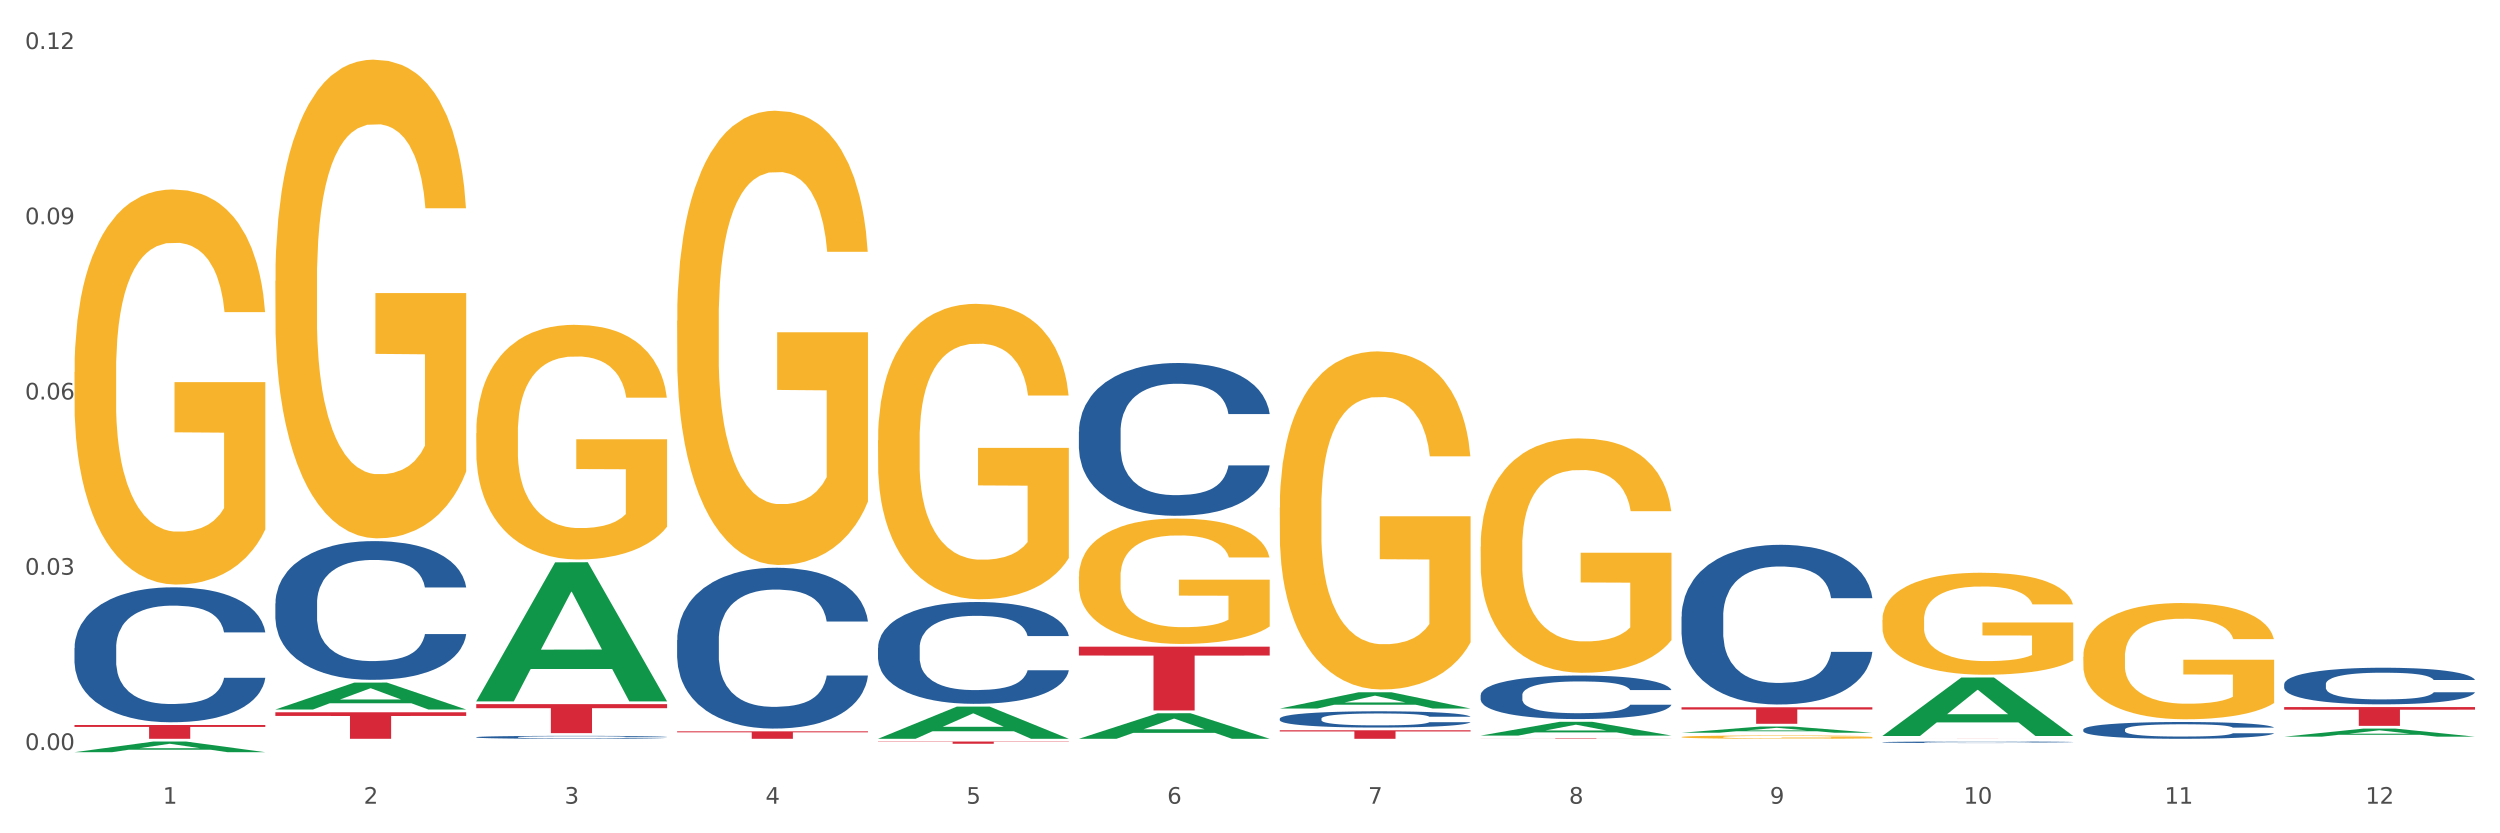 <?xml version="1.0" encoding="utf-8" standalone="no"?>
<!DOCTYPE svg PUBLIC "-//W3C//DTD SVG 1.1//EN"
  "http://www.w3.org/Graphics/SVG/1.1/DTD/svg11.dtd">
<svg xmlns:xlink="http://www.w3.org/1999/xlink" width="1080pt" height="360pt" viewBox="0 0 1080 360" xmlns="http://www.w3.org/2000/svg" version="1.1">
 <rect x="0" y="0" width="1080" height="360" fill="#333333" stroke="none"/>
 <defs>
  <style type="text/css">*{stroke-linejoin: round; stroke-linecap: butt}</style>
 </defs>
 <g id="figure_1">
  <g id="patch_1">
   <path d="M 0 360 
L 1080 360 
L 1080 0 
L 0 0 
z
" style="fill: #ffffff; stroke: #ffffff; stroke-linejoin: miter"/>
  </g>
  <g id="axes_1">
   <g id="matplotlib.axis_1">
    <g id="xtick_1">
     <g id="text_1">
      <!-- 1 -->
      <g style="fill: #4d4d4d" transform="translate(70.342 347.204) scale(0.096 -0.096)">
       <defs>
        <path id="DejaVuSans-31" d="M 794 531 
L 1825 531 
L 1825 4091 
L 703 3866 
L 703 4441 
L 1819 4666 
L 2450 4666 
L 2450 531 
L 3481 531 
L 3481 0 
L 794 0 
L 794 531 
z
" transform="scale(0.016)"/>
       </defs>
       <use xlink:href="#DejaVuSans-31"/>
      </g>
     </g>
    </g>
    <g id="xtick_2">
     <g id="text_2">
      <!-- 2 -->
      <g style="fill: #4d4d4d" transform="translate(157.122 347.204) scale(0.096 -0.096)">
       <defs>
        <path id="DejaVuSans-32" d="M 1228 531 
L 3431 531 
L 3431 0 
L 469 0 
L 469 531 
Q 828 903 1448 1529 
Q 2069 2156 2228 2338 
Q 2531 2678 2651 2914 
Q 2772 3150 2772 3378 
Q 2772 3750 2511 3984 
Q 2250 4219 1831 4219 
Q 1534 4219 1204 4116 
Q 875 4013 500 3803 
L 500 4441 
Q 881 4594 1212 4672 
Q 1544 4750 1819 4750 
Q 2544 4750 2975 4387 
Q 3406 4025 3406 3419 
Q 3406 3131 3298 2873 
Q 3191 2616 2906 2266 
Q 2828 2175 2409 1742 
Q 1991 1309 1228 531 
z
" transform="scale(0.016)"/>
       </defs>
       <use xlink:href="#DejaVuSans-32"/>
      </g>
     </g>
    </g>
    <g id="xtick_3">
     <g id="text_3">
      <!-- 3 -->
      <g style="fill: #4d4d4d" transform="translate(243.902 347.204) scale(0.096 -0.096)">
       <defs>
        <path id="DejaVuSans-33" d="M 2597 2516 
Q 3050 2419 3304 2112 
Q 3559 1806 3559 1356 
Q 3559 666 3084 287 
Q 2609 -91 1734 -91 
Q 1441 -91 1130 -33 
Q 819 25 488 141 
L 488 750 
Q 750 597 1062 519 
Q 1375 441 1716 441 
Q 2309 441 2620 675 
Q 2931 909 2931 1356 
Q 2931 1769 2642 2001 
Q 2353 2234 1838 2234 
L 1294 2234 
L 1294 2753 
L 1863 2753 
Q 2328 2753 2575 2939 
Q 2822 3125 2822 3475 
Q 2822 3834 2567 4026 
Q 2313 4219 1838 4219 
Q 1578 4219 1281 4162 
Q 984 4106 628 3988 
L 628 4550 
Q 988 4650 1302 4700 
Q 1616 4750 1894 4750 
Q 2613 4750 3031 4423 
Q 3450 4097 3450 3541 
Q 3450 3153 3228 2886 
Q 3006 2619 2597 2516 
z
" transform="scale(0.016)"/>
       </defs>
       <use xlink:href="#DejaVuSans-33"/>
      </g>
     </g>
    </g>
    <g id="xtick_4">
     <g id="text_4">
      <!-- 4 -->
      <g style="fill: #4d4d4d" transform="translate(330.683 347.204) scale(0.096 -0.096)">
       <defs>
        <path id="DejaVuSans-34" d="M 2419 4116 
L 825 1625 
L 2419 1625 
L 2419 4116 
z
M 2253 4666 
L 3047 4666 
L 3047 1625 
L 3713 1625 
L 3713 1100 
L 3047 1100 
L 3047 0 
L 2419 0 
L 2419 1100 
L 313 1100 
L 313 1709 
L 2253 4666 
z
" transform="scale(0.016)"/>
       </defs>
       <use xlink:href="#DejaVuSans-34"/>
      </g>
     </g>
    </g>
    <g id="xtick_5">
     <g id="text_5">
      <!-- 5 -->
      <g style="fill: #4d4d4d" transform="translate(417.463 347.204) scale(0.096 -0.096)">
       <defs>
        <path id="DejaVuSans-35" d="M 691 4666 
L 3169 4666 
L 3169 4134 
L 1269 4134 
L 1269 2991 
Q 1406 3038 1543 3061 
Q 1681 3084 1819 3084 
Q 2600 3084 3056 2656 
Q 3513 2228 3513 1497 
Q 3513 744 3044 326 
Q 2575 -91 1722 -91 
Q 1428 -91 1123 -41 
Q 819 9 494 109 
L 494 744 
Q 775 591 1075 516 
Q 1375 441 1709 441 
Q 2250 441 2565 725 
Q 2881 1009 2881 1497 
Q 2881 1984 2565 2268 
Q 2250 2553 1709 2553 
Q 1456 2553 1204 2497 
Q 953 2441 691 2322 
L 691 4666 
z
" transform="scale(0.016)"/>
       </defs>
       <use xlink:href="#DejaVuSans-35"/>
      </g>
     </g>
    </g>
    <g id="xtick_6">
     <g id="text_6">
      <!-- 6 -->
      <g style="fill: #4d4d4d" transform="translate(504.243 347.204) scale(0.096 -0.096)">
       <defs>
        <path id="DejaVuSans-36" d="M 2113 2584 
Q 1688 2584 1439 2293 
Q 1191 2003 1191 1497 
Q 1191 994 1439 701 
Q 1688 409 2113 409 
Q 2538 409 2786 701 
Q 3034 994 3034 1497 
Q 3034 2003 2786 2293 
Q 2538 2584 2113 2584 
z
M 3366 4563 
L 3366 3988 
Q 3128 4100 2886 4159 
Q 2644 4219 2406 4219 
Q 1781 4219 1451 3797 
Q 1122 3375 1075 2522 
Q 1259 2794 1537 2939 
Q 1816 3084 2150 3084 
Q 2853 3084 3261 2657 
Q 3669 2231 3669 1497 
Q 3669 778 3244 343 
Q 2819 -91 2113 -91 
Q 1303 -91 875 529 
Q 447 1150 447 2328 
Q 447 3434 972 4092 
Q 1497 4750 2381 4750 
Q 2619 4750 2861 4703 
Q 3103 4656 3366 4563 
z
" transform="scale(0.016)"/>
       </defs>
       <use xlink:href="#DejaVuSans-36"/>
      </g>
     </g>
    </g>
    <g id="xtick_7">
     <g id="text_7">
      <!-- 7 -->
      <g style="fill: #4d4d4d" transform="translate(591.024 347.204) scale(0.096 -0.096)">
       <defs>
        <path id="DejaVuSans-37" d="M 525 4666 
L 3525 4666 
L 3525 4397 
L 1831 0 
L 1172 0 
L 2766 4134 
L 525 4134 
L 525 4666 
z
" transform="scale(0.016)"/>
       </defs>
       <use xlink:href="#DejaVuSans-37"/>
      </g>
     </g>
    </g>
    <g id="xtick_8">
     <g id="text_8">
      <!-- 8 -->
      <g style="fill: #4d4d4d" transform="translate(677.804 347.204) scale(0.096 -0.096)">
       <defs>
        <path id="DejaVuSans-38" d="M 2034 2216 
Q 1584 2216 1326 1975 
Q 1069 1734 1069 1313 
Q 1069 891 1326 650 
Q 1584 409 2034 409 
Q 2484 409 2743 651 
Q 3003 894 3003 1313 
Q 3003 1734 2745 1975 
Q 2488 2216 2034 2216 
z
M 1403 2484 
Q 997 2584 770 2862 
Q 544 3141 544 3541 
Q 544 4100 942 4425 
Q 1341 4750 2034 4750 
Q 2731 4750 3128 4425 
Q 3525 4100 3525 3541 
Q 3525 3141 3298 2862 
Q 3072 2584 2669 2484 
Q 3125 2378 3379 2068 
Q 3634 1759 3634 1313 
Q 3634 634 3220 271 
Q 2806 -91 2034 -91 
Q 1263 -91 848 271 
Q 434 634 434 1313 
Q 434 1759 690 2068 
Q 947 2378 1403 2484 
z
M 1172 3481 
Q 1172 3119 1398 2916 
Q 1625 2713 2034 2713 
Q 2441 2713 2670 2916 
Q 2900 3119 2900 3481 
Q 2900 3844 2670 4047 
Q 2441 4250 2034 4250 
Q 1625 4250 1398 4047 
Q 1172 3844 1172 3481 
z
" transform="scale(0.016)"/>
       </defs>
       <use xlink:href="#DejaVuSans-38"/>
      </g>
     </g>
    </g>
    <g id="xtick_9">
     <g id="text_9">
      <!-- 9 -->
      <g style="fill: #4d4d4d" transform="translate(764.584 347.204) scale(0.096 -0.096)">
       <defs>
        <path id="DejaVuSans-39" d="M 703 97 
L 703 672 
Q 941 559 1184 500 
Q 1428 441 1663 441 
Q 2288 441 2617 861 
Q 2947 1281 2994 2138 
Q 2813 1869 2534 1725 
Q 2256 1581 1919 1581 
Q 1219 1581 811 2004 
Q 403 2428 403 3163 
Q 403 3881 828 4315 
Q 1253 4750 1959 4750 
Q 2769 4750 3195 4129 
Q 3622 3509 3622 2328 
Q 3622 1225 3098 567 
Q 2575 -91 1691 -91 
Q 1453 -91 1209 -44 
Q 966 3 703 97 
z
M 1959 2075 
Q 2384 2075 2632 2365 
Q 2881 2656 2881 3163 
Q 2881 3666 2632 3958 
Q 2384 4250 1959 4250 
Q 1534 4250 1286 3958 
Q 1038 3666 1038 3163 
Q 1038 2656 1286 2365 
Q 1534 2075 1959 2075 
z
" transform="scale(0.016)"/>
       </defs>
       <use xlink:href="#DejaVuSans-39"/>
      </g>
     </g>
    </g>
    <g id="xtick_10">
     <g id="text_10">
      <!-- 10 -->
      <g style="fill: #4d4d4d" transform="translate(848.311 347.204) scale(0.096 -0.096)">
       <defs>
        <path id="DejaVuSans-30" d="M 2034 4250 
Q 1547 4250 1301 3770 
Q 1056 3291 1056 2328 
Q 1056 1369 1301 889 
Q 1547 409 2034 409 
Q 2525 409 2770 889 
Q 3016 1369 3016 2328 
Q 3016 3291 2770 3770 
Q 2525 4250 2034 4250 
z
M 2034 4750 
Q 2819 4750 3233 4129 
Q 3647 3509 3647 2328 
Q 3647 1150 3233 529 
Q 2819 -91 2034 -91 
Q 1250 -91 836 529 
Q 422 1150 422 2328 
Q 422 3509 836 4129 
Q 1250 4750 2034 4750 
z
" transform="scale(0.016)"/>
       </defs>
       <use xlink:href="#DejaVuSans-31"/>
       <use xlink:href="#DejaVuSans-30" transform="translate(63.623 0)"/>
      </g>
     </g>
    </g>
    <g id="xtick_11">
     <g id="text_11">
      <!-- 11 -->
      <g style="fill: #4d4d4d" transform="translate(935.091 347.204) scale(0.096 -0.096)">
       <use xlink:href="#DejaVuSans-31"/>
       <use xlink:href="#DejaVuSans-31" transform="translate(63.623 0)"/>
      </g>
     </g>
    </g>
    <g id="xtick_12">
     <g id="text_12">
      <!-- 12 -->
      <g style="fill: #4d4d4d" transform="translate(1021.871 347.204) scale(0.096 -0.096)">
       <use xlink:href="#DejaVuSans-31"/>
       <use xlink:href="#DejaVuSans-32" transform="translate(63.623 0)"/>
      </g>
     </g>
    </g>
    <g id="xtick_13"/>
    <g id="xtick_14"/>
    <g id="xtick_15"/>
    <g id="xtick_16"/>
    <g id="xtick_17"/>
    <g id="xtick_18"/>
    <g id="xtick_19"/>
    <g id="xtick_20"/>
    <g id="xtick_21"/>
    <g id="xtick_22"/>
    <g id="xtick_23"/>
   </g>
   <g id="matplotlib.axis_2">
    <g id="ytick_1">
     <g id="text_13">
      <!-- 0.00 -->
      <g style="fill: #4d4d4d" transform="translate(10.8 323.989) scale(0.096 -0.096)">
       <defs>
        <path id="DejaVuSans-2e" d="M 684 794 
L 1344 794 
L 1344 0 
L 684 0 
L 684 794 
z
" transform="scale(0.016)"/>
       </defs>
       <use xlink:href="#DejaVuSans-30"/>
       <use xlink:href="#DejaVuSans-2e" transform="translate(63.623 0)"/>
       <use xlink:href="#DejaVuSans-30" transform="translate(95.41 0)"/>
       <use xlink:href="#DejaVuSans-30" transform="translate(159.033 0)"/>
      </g>
     </g>
    </g>
    <g id="ytick_2">
     <g id="text_14">
      <!-- 0.03 -->
      <g style="fill: #4d4d4d" transform="translate(10.8 248.284) scale(0.096 -0.096)">
       <use xlink:href="#DejaVuSans-30"/>
       <use xlink:href="#DejaVuSans-2e" transform="translate(63.623 0)"/>
       <use xlink:href="#DejaVuSans-30" transform="translate(95.41 0)"/>
       <use xlink:href="#DejaVuSans-33" transform="translate(159.033 0)"/>
      </g>
     </g>
    </g>
    <g id="ytick_3">
     <g id="text_15">
      <!-- 0.06 -->
      <g style="fill: #4d4d4d" transform="translate(10.8 172.579) scale(0.096 -0.096)">
       <use xlink:href="#DejaVuSans-30"/>
       <use xlink:href="#DejaVuSans-2e" transform="translate(63.623 0)"/>
       <use xlink:href="#DejaVuSans-30" transform="translate(95.41 0)"/>
       <use xlink:href="#DejaVuSans-36" transform="translate(159.033 0)"/>
      </g>
     </g>
    </g>
    <g id="ytick_4">
     <g id="text_16">
      <!-- 0.09 -->
      <g style="fill: #4d4d4d" transform="translate(10.8 96.873) scale(0.096 -0.096)">
       <use xlink:href="#DejaVuSans-30"/>
       <use xlink:href="#DejaVuSans-2e" transform="translate(63.623 0)"/>
       <use xlink:href="#DejaVuSans-30" transform="translate(95.41 0)"/>
       <use xlink:href="#DejaVuSans-39" transform="translate(159.033 0)"/>
      </g>
     </g>
    </g>
    <g id="ytick_5">
     <g id="text_17">
      <!-- 0.12 -->
      <g style="fill: #4d4d4d" transform="translate(10.8 21.168) scale(0.096 -0.096)">
       <use xlink:href="#DejaVuSans-30"/>
       <use xlink:href="#DejaVuSans-2e" transform="translate(63.623 0)"/>
       <use xlink:href="#DejaVuSans-31" transform="translate(95.41 0)"/>
       <use xlink:href="#DejaVuSans-32" transform="translate(159.033 0)"/>
      </g>
     </g>
    </g>
    <g id="ytick_6"/>
    <g id="ytick_7"/>
    <g id="ytick_8"/>
    <g id="ytick_9"/>
   </g>
   <g id="PolyCollection_1">
    <path d="M 32.175 324.941 
L 32.26 324.937 
L 66.256 320.346 
L 80.365 320.342 
L 114.616 324.95 
L 98.298 324.95 
L 90.904 323.877 
L 55.803 323.877 
L 55.548 323.894 
L 48.408 324.95 
L 32.175 324.95 
L 32.175 324.941 
L 60.222 323.236 
L 86.484 323.232 
L 73.481 321.324 
L 73.311 321.315 
L 73.141 321.328 
L 60.137 323.232 
L 60.222 323.236 
L 32.175 324.941 
z
" clip-path="url(#p074fd36c05)" style="fill: #109648"/>
    <path d="M 726.418 305.527 
L 808.859 305.527 
L 808.859 306.52 
L 776.429 306.527 
L 776.429 312.674 
L 758.652 312.674 
L 758.652 306.527 
L 726.418 306.52 
L 726.418 305.534 
L 726.418 305.527 
z
" clip-path="url(#p074fd36c05)" style="fill: #d62839"/>
    <path d="M 639.637 318.957 
L 722.079 318.957 
L 722.079 318.986 
L 689.649 318.986 
L 689.649 319.163 
L 671.872 319.163 
L 671.872 318.986 
L 639.637 318.986 
L 639.637 318.957 
L 639.637 318.957 
z
" clip-path="url(#p074fd36c05)" style="fill: #d62839"/>
    <path d="M 552.857 315.485 
L 635.298 315.485 
L 635.298 315.996 
L 602.869 316 
L 602.869 319.163 
L 585.091 319.163 
L 585.091 316 
L 552.857 315.996 
L 552.857 315.489 
L 552.857 315.485 
z
" clip-path="url(#p074fd36c05)" style="fill: #d62839"/>
    <path d="M 466.077 279.365 
L 548.518 279.365 
L 548.518 283.196 
L 516.088 283.222 
L 516.088 306.935 
L 498.311 306.935 
L 498.311 283.222 
L 466.077 283.196 
L 466.077 279.391 
L 466.077 279.365 
z
" clip-path="url(#p074fd36c05)" style="fill: #d62839"/>
    <path d="M 379.296 320.342 
L 461.738 320.342 
L 461.738 320.476 
L 429.308 320.476 
L 429.308 321.305 
L 411.531 321.305 
L 411.531 320.476 
L 379.296 320.476 
L 379.296 320.343 
L 379.296 320.342 
z
" clip-path="url(#p074fd36c05)" style="fill: #d62839"/>
    <path d="M 292.516 315.927 
L 374.957 315.927 
L 374.957 316.377 
L 342.528 316.38 
L 342.528 319.163 
L 324.75 319.163 
L 324.75 316.38 
L 292.516 316.377 
L 292.516 315.93 
L 292.516 315.927 
z
" clip-path="url(#p074fd36c05)" style="fill: #d62839"/>
    <path d="M 205.736 304.192 
L 288.177 304.192 
L 288.177 305.932 
L 255.747 305.944 
L 255.747 316.711 
L 237.97 316.711 
L 237.97 305.944 
L 205.736 305.932 
L 205.736 304.204 
L 205.736 304.192 
z
" clip-path="url(#p074fd36c05)" style="fill: #d62839"/>
    <path d="M 118.955 307.697 
L 201.397 307.697 
L 201.397 309.29 
L 168.967 309.301 
L 168.967 319.163 
L 151.189 319.163 
L 151.189 309.301 
L 118.955 309.29 
L 118.955 307.707 
L 118.955 307.697 
z
" clip-path="url(#p074fd36c05)" style="fill: #d62839"/>
    <path d="M 32.175 313.199 
L 114.616 313.199 
L 114.616 314.028 
L 82.187 314.033 
L 82.187 319.163 
L 64.409 319.163 
L 64.409 314.033 
L 32.175 314.028 
L 32.175 313.204 
L 32.175 313.199 
z
" clip-path="url(#p074fd36c05)" style="fill: #d62839"/>
    <path d="M 32.175 279.913 
L 32.272 279.86 
L 32.272 278.369 
L 32.565 276.346 
L 33.637 272.619 
L 35.001 269.797 
L 37.34 266.495 
L 38.607 265.111 
L 40.263 263.567 
L 43.674 261.064 
L 47.572 258.934 
L 50.3 257.763 
L 52.347 257.018 
L 56.927 255.686 
L 59.558 255.101 
L 62.287 254.621 
L 64.625 254.302 
L 68.523 253.929 
L 71.642 253.77 
L 75.247 253.716 
L 78.268 253.77 
L 82.263 253.983 
L 88.11 254.621 
L 90.352 254.994 
L 93.373 255.633 
L 96.491 256.485 
L 99.025 257.337 
L 101.948 258.562 
L 104.969 260.159 
L 107.892 262.182 
L 109.939 264.046 
L 111.595 266.016 
L 113.057 268.412 
L 114.129 271.021 
L 114.616 273.204 
L 96.783 273.204 
L 96.296 271.234 
L 95.322 269.104 
L 94.347 267.667 
L 93.275 266.495 
L 91.619 265.164 
L 90.157 264.312 
L 87.721 263.301 
L 85.479 262.662 
L 83.628 262.289 
L 81.386 261.969 
L 76.611 261.65 
L 73.201 261.65 
L 71.057 261.756 
L 68.426 262.023 
L 66.184 262.395 
L 63.553 263.034 
L 61.507 263.727 
L 59.461 264.632 
L 58.291 265.271 
L 56.537 266.442 
L 55.368 267.4 
L 53.809 269.051 
L 52.932 270.223 
L 51.372 273.258 
L 50.69 275.494 
L 50.398 277.038 
L 50.203 278.742 
L 50.203 287.048 
L 50.788 290.775 
L 51.275 292.373 
L 52.054 294.183 
L 53.516 296.526 
L 55.66 298.816 
L 57.901 300.466 
L 59.753 301.478 
L 61.507 302.223 
L 63.261 302.809 
L 65.405 303.341 
L 67.159 303.661 
L 69.79 303.98 
L 72.908 304.14 
L 75.345 304.14 
L 80.314 303.874 
L 82.556 303.608 
L 84.7 303.235 
L 87.038 302.649 
L 88.89 302.01 
L 89.962 301.531 
L 91.716 300.519 
L 93.08 299.455 
L 94.25 298.23 
L 95.029 297.165 
L 95.906 295.568 
L 96.588 293.757 
L 96.783 292.799 
L 114.616 292.799 
L 114.227 294.716 
L 113.544 296.579 
L 112.18 299.082 
L 111.108 300.519 
L 109.452 302.277 
L 107.697 303.767 
L 105.261 305.418 
L 103.02 306.643 
L 100.681 307.708 
L 98.148 308.666 
L 93.567 309.997 
L 91.911 310.37 
L 88.403 311.009 
L 85.674 311.382 
L 81.679 311.754 
L 77.586 311.967 
L 73.298 312.021 
L 69.498 311.914 
L 65.307 311.595 
L 62.676 311.275 
L 59.753 310.796 
L 56.342 310.05 
L 53.126 309.145 
L 50.105 308.08 
L 47.279 306.856 
L 44.648 305.471 
L 41.238 303.182 
L 38.704 300.945 
L 36.853 298.869 
L 35.586 297.112 
L 34.319 294.875 
L 33.637 293.331 
L 32.565 289.604 
L 32.175 286.143 
L 32.175 279.913 
z
" clip-path="url(#p074fd36c05)" style="fill: #255c99"/>
    <path d="M 118.955 260.683 
L 119.053 260.629 
L 119.053 259.096 
L 119.345 257.016 
L 120.417 253.185 
L 121.781 250.284 
L 124.12 246.89 
L 125.387 245.467 
L 127.044 243.88 
L 130.454 241.307 
L 134.352 239.118 
L 137.081 237.913 
L 139.127 237.147 
L 143.707 235.779 
L 146.338 235.177 
L 149.067 234.684 
L 151.406 234.356 
L 155.304 233.972 
L 158.422 233.808 
L 162.028 233.754 
L 165.048 233.808 
L 169.044 234.027 
L 174.891 234.684 
L 177.132 235.067 
L 180.153 235.724 
L 183.271 236.6 
L 185.805 237.476 
L 188.728 238.734 
L 191.749 240.377 
L 194.673 242.456 
L 196.719 244.372 
L 198.376 246.397 
L 199.837 248.861 
L 200.909 251.543 
L 201.397 253.787 
L 183.564 253.787 
L 183.076 251.762 
L 182.102 249.572 
L 181.127 248.094 
L 180.055 246.89 
L 178.399 245.522 
L 176.937 244.646 
L 174.501 243.606 
L 172.26 242.949 
L 170.408 242.566 
L 168.167 242.238 
L 163.392 241.909 
L 159.981 241.909 
L 157.837 242.019 
L 155.206 242.292 
L 152.965 242.675 
L 150.334 243.332 
L 148.287 244.044 
L 146.241 244.974 
L 145.071 245.631 
L 143.317 246.835 
L 142.148 247.821 
L 140.589 249.517 
L 139.712 250.722 
L 138.153 253.842 
L 137.471 256.14 
L 137.178 257.728 
L 136.983 259.479 
L 136.983 268.018 
L 137.568 271.85 
L 138.055 273.492 
L 138.835 275.353 
L 140.297 277.761 
L 142.44 280.115 
L 144.682 281.811 
L 146.533 282.851 
L 148.287 283.618 
L 150.041 284.22 
L 152.185 284.767 
L 153.939 285.096 
L 156.57 285.424 
L 159.689 285.588 
L 162.125 285.588 
L 167.095 285.315 
L 169.336 285.041 
L 171.48 284.658 
L 173.819 284.056 
L 175.67 283.399 
L 176.742 282.906 
L 178.496 281.866 
L 179.861 280.771 
L 181.03 279.513 
L 181.81 278.418 
L 182.687 276.776 
L 183.369 274.915 
L 183.564 273.93 
L 201.397 273.93 
L 201.007 275.9 
L 200.325 277.816 
L 198.96 280.388 
L 197.889 281.866 
L 196.232 283.672 
L 194.478 285.205 
L 192.042 286.902 
L 189.8 288.161 
L 187.462 289.256 
L 184.928 290.241 
L 180.348 291.609 
L 178.691 291.992 
L 175.183 292.649 
L 172.454 293.032 
L 168.459 293.415 
L 164.366 293.634 
L 160.079 293.689 
L 156.278 293.58 
L 152.088 293.251 
L 149.457 292.923 
L 146.533 292.43 
L 143.123 291.664 
L 139.907 290.733 
L 136.886 289.639 
L 134.06 288.38 
L 131.429 286.957 
L 128.018 284.603 
L 125.484 282.304 
L 123.633 280.169 
L 122.366 278.363 
L 121.099 276.064 
L 120.417 274.477 
L 119.345 270.645 
L 118.955 267.088 
L 118.955 260.683 
z
" clip-path="url(#p074fd36c05)" style="fill: #255c99"/>
    <path d="M 205.736 318.462 
L 205.833 318.461 
L 205.833 318.428 
L 206.125 318.384 
L 207.197 318.303 
L 208.562 318.241 
L 210.9 318.169 
L 212.167 318.139 
L 213.824 318.105 
L 217.235 318.05 
L 221.133 318.004 
L 223.861 317.978 
L 225.907 317.962 
L 230.488 317.933 
L 233.119 317.92 
L 235.847 317.909 
L 238.186 317.902 
L 242.084 317.894 
L 245.202 317.891 
L 248.808 317.89 
L 251.829 317.891 
L 255.824 317.896 
L 261.671 317.909 
L 263.912 317.918 
L 266.933 317.932 
L 270.052 317.95 
L 272.585 317.969 
L 275.509 317.996 
L 278.53 318.03 
L 281.453 318.075 
L 283.499 318.115 
L 285.156 318.158 
L 286.618 318.211 
L 287.69 318.268 
L 288.177 318.315 
L 270.344 318.315 
L 269.857 318.272 
L 268.882 318.226 
L 267.908 318.194 
L 266.836 318.169 
L 265.179 318.14 
L 263.717 318.121 
L 261.281 318.099 
L 259.04 318.085 
L 257.188 318.077 
L 254.947 318.07 
L 250.172 318.063 
L 246.761 318.063 
L 244.618 318.065 
L 241.986 318.071 
L 239.745 318.079 
L 237.114 318.093 
L 235.068 318.108 
L 233.021 318.128 
L 231.852 318.142 
L 230.098 318.168 
L 228.928 318.189 
L 227.369 318.225 
L 226.492 318.25 
L 224.933 318.317 
L 224.251 318.365 
L 223.959 318.399 
L 223.764 318.436 
L 223.764 318.618 
L 224.348 318.699 
L 224.836 318.734 
L 225.615 318.774 
L 227.077 318.825 
L 229.221 318.875 
L 231.462 318.911 
L 233.314 318.933 
L 235.068 318.949 
L 236.822 318.962 
L 238.966 318.974 
L 240.72 318.981 
L 243.351 318.988 
L 246.469 318.991 
L 248.905 318.991 
L 253.875 318.985 
L 256.116 318.98 
L 258.26 318.971 
L 260.599 318.959 
L 262.451 318.945 
L 263.523 318.934 
L 265.277 318.912 
L 266.641 318.889 
L 267.81 318.862 
L 268.59 318.839 
L 269.467 318.804 
L 270.149 318.764 
L 270.344 318.743 
L 288.177 318.743 
L 287.787 318.785 
L 287.105 318.826 
L 285.741 318.881 
L 284.669 318.912 
L 283.012 318.95 
L 281.258 318.983 
L 278.822 319.019 
L 276.581 319.046 
L 274.242 319.069 
L 271.708 319.09 
L 267.128 319.119 
L 265.472 319.127 
L 261.963 319.141 
L 259.235 319.149 
L 255.239 319.158 
L 251.147 319.162 
L 246.859 319.163 
L 243.058 319.161 
L 238.868 319.154 
L 236.237 319.147 
L 233.314 319.137 
L 229.903 319.12 
L 226.687 319.101 
L 223.666 319.077 
L 220.84 319.051 
L 218.209 319.02 
L 214.798 318.97 
L 212.265 318.921 
L 210.413 318.876 
L 209.146 318.838 
L 207.88 318.789 
L 207.197 318.755 
L 206.125 318.674 
L 205.736 318.598 
L 205.736 318.462 
z
" clip-path="url(#p074fd36c05)" style="fill: #255c99"/>
    <path d="M 292.516 276.485 
L 292.613 276.421 
L 292.613 274.645 
L 292.906 272.233 
L 293.978 267.791 
L 295.342 264.428 
L 297.681 260.494 
L 298.948 258.844 
L 300.604 257.004 
L 304.015 254.021 
L 307.913 251.483 
L 310.641 250.087 
L 312.688 249.199 
L 317.268 247.612 
L 319.899 246.914 
L 322.628 246.343 
L 324.966 245.962 
L 328.864 245.518 
L 331.983 245.328 
L 335.588 245.264 
L 338.609 245.328 
L 342.604 245.582 
L 348.451 246.343 
L 350.693 246.787 
L 353.714 247.549 
L 356.832 248.564 
L 359.366 249.579 
L 362.289 251.039 
L 365.31 252.942 
L 368.233 255.354 
L 370.28 257.575 
L 371.936 259.923 
L 373.398 262.778 
L 374.47 265.888 
L 374.957 268.489 
L 357.124 268.489 
L 356.637 266.141 
L 355.663 263.603 
L 354.688 261.89 
L 353.616 260.494 
L 351.96 258.907 
L 350.498 257.892 
L 348.062 256.686 
L 345.82 255.925 
L 343.969 255.481 
L 341.727 255.1 
L 336.952 254.719 
L 333.542 254.719 
L 331.398 254.846 
L 328.767 255.163 
L 326.525 255.608 
L 323.894 256.369 
L 321.848 257.194 
L 319.802 258.273 
L 318.632 259.034 
L 316.878 260.43 
L 315.709 261.573 
L 314.15 263.54 
L 313.273 264.936 
L 311.713 268.553 
L 311.031 271.218 
L 310.739 273.058 
L 310.544 275.089 
L 310.544 284.988 
L 311.129 289.43 
L 311.616 291.334 
L 312.395 293.491 
L 313.857 296.283 
L 316.001 299.012 
L 318.242 300.979 
L 320.094 302.185 
L 321.848 303.073 
L 323.602 303.771 
L 325.746 304.406 
L 327.5 304.786 
L 330.131 305.167 
L 333.249 305.357 
L 335.686 305.357 
L 340.655 305.04 
L 342.897 304.723 
L 345.041 304.279 
L 347.379 303.581 
L 349.231 302.819 
L 350.303 302.248 
L 352.057 301.042 
L 353.421 299.773 
L 354.591 298.314 
L 355.37 297.045 
L 356.247 295.141 
L 356.929 292.983 
L 357.124 291.841 
L 374.957 291.841 
L 374.568 294.126 
L 373.885 296.347 
L 372.521 299.329 
L 371.449 301.042 
L 369.793 303.136 
L 368.038 304.913 
L 365.602 306.88 
L 363.361 308.34 
L 361.022 309.609 
L 358.489 310.751 
L 353.908 312.338 
L 352.252 312.782 
L 348.744 313.543 
L 346.015 313.987 
L 342.02 314.432 
L 337.927 314.685 
L 333.639 314.749 
L 329.839 314.622 
L 325.648 314.241 
L 323.017 313.861 
L 320.094 313.289 
L 316.683 312.401 
L 313.467 311.322 
L 310.447 310.053 
L 307.621 308.594 
L 304.989 306.944 
L 301.579 304.215 
L 299.045 301.55 
L 297.194 299.075 
L 295.927 296.981 
L 294.66 294.316 
L 293.978 292.476 
L 292.906 288.034 
L 292.516 283.909 
L 292.516 276.485 
z
" clip-path="url(#p074fd36c05)" style="fill: #255c99"/>
    <path d="M 379.296 279.83 
L 379.394 279.79 
L 379.394 278.665 
L 379.686 277.138 
L 380.758 274.326 
L 382.122 272.196 
L 384.461 269.705 
L 385.728 268.661 
L 387.385 267.495 
L 390.795 265.607 
L 394.693 264 
L 397.422 263.116 
L 399.468 262.553 
L 404.048 261.549 
L 406.679 261.107 
L 409.408 260.745 
L 411.747 260.504 
L 415.645 260.223 
L 418.763 260.102 
L 422.369 260.062 
L 425.389 260.102 
L 429.385 260.263 
L 435.232 260.745 
L 437.473 261.026 
L 440.494 261.509 
L 443.612 262.151 
L 446.146 262.794 
L 449.069 263.718 
L 452.09 264.924 
L 455.014 266.451 
L 457.06 267.857 
L 458.717 269.344 
L 460.178 271.152 
L 461.25 273.12 
L 461.738 274.768 
L 443.905 274.768 
L 443.417 273.281 
L 442.443 271.674 
L 441.468 270.589 
L 440.396 269.705 
L 438.74 268.701 
L 437.278 268.058 
L 434.842 267.294 
L 432.601 266.812 
L 430.749 266.531 
L 428.508 266.29 
L 423.733 266.049 
L 420.322 266.049 
L 418.178 266.129 
L 415.547 266.33 
L 413.306 266.611 
L 410.675 267.094 
L 408.628 267.616 
L 406.582 268.299 
L 405.413 268.781 
L 403.658 269.665 
L 402.489 270.388 
L 400.93 271.634 
L 400.053 272.518 
L 398.494 274.808 
L 397.812 276.496 
L 397.519 277.661 
L 397.324 278.946 
L 397.324 285.214 
L 397.909 288.027 
L 398.396 289.232 
L 399.176 290.599 
L 400.638 292.366 
L 402.781 294.094 
L 405.023 295.34 
L 406.874 296.103 
L 408.628 296.666 
L 410.382 297.108 
L 412.526 297.509 
L 414.28 297.75 
L 416.911 297.992 
L 420.03 298.112 
L 422.466 298.112 
L 427.436 297.911 
L 429.677 297.71 
L 431.821 297.429 
L 434.16 296.987 
L 436.011 296.505 
L 437.083 296.143 
L 438.837 295.38 
L 440.202 294.576 
L 441.371 293.652 
L 442.151 292.849 
L 443.028 291.643 
L 443.71 290.277 
L 443.905 289.554 
L 461.738 289.554 
L 461.348 291 
L 460.666 292.407 
L 459.301 294.295 
L 458.23 295.38 
L 456.573 296.706 
L 454.819 297.831 
L 452.383 299.076 
L 450.141 300.001 
L 447.803 300.804 
L 445.269 301.527 
L 440.689 302.532 
L 439.032 302.813 
L 435.524 303.295 
L 432.795 303.576 
L 428.8 303.858 
L 424.707 304.018 
L 420.42 304.059 
L 416.619 303.978 
L 412.429 303.737 
L 409.798 303.496 
L 406.874 303.135 
L 403.464 302.572 
L 400.248 301.889 
L 397.227 301.085 
L 394.401 300.161 
L 391.77 299.117 
L 388.359 297.389 
L 385.825 295.701 
L 383.974 294.134 
L 382.707 292.808 
L 381.44 291.121 
L 380.758 289.956 
L 379.686 287.143 
L 379.296 284.531 
L 379.296 279.83 
z
" clip-path="url(#p074fd36c05)" style="fill: #255c99"/>
    <path d="M 466.077 186.474 
L 466.174 186.413 
L 466.174 184.725 
L 466.466 182.435 
L 467.538 178.215 
L 468.903 175.02 
L 471.241 171.282 
L 472.508 169.715 
L 474.165 167.966 
L 477.576 165.133 
L 481.474 162.722 
L 484.202 161.395 
L 486.248 160.551 
L 490.829 159.044 
L 493.46 158.381 
L 496.188 157.839 
L 498.527 157.477 
L 502.425 157.055 
L 505.543 156.874 
L 509.149 156.814 
L 512.17 156.874 
L 516.165 157.115 
L 522.012 157.839 
L 524.253 158.261 
L 527.274 158.984 
L 530.393 159.949 
L 532.926 160.913 
L 535.85 162.3 
L 538.871 164.108 
L 541.794 166.399 
L 543.84 168.509 
L 545.497 170.739 
L 546.959 173.452 
L 548.031 176.406 
L 548.518 178.878 
L 530.685 178.878 
L 530.198 176.647 
L 529.223 174.236 
L 528.249 172.608 
L 527.177 171.282 
L 525.52 169.775 
L 524.058 168.81 
L 521.622 167.665 
L 519.381 166.942 
L 517.529 166.52 
L 515.288 166.158 
L 510.513 165.796 
L 507.102 165.796 
L 504.959 165.917 
L 502.327 166.218 
L 500.086 166.64 
L 497.455 167.363 
L 495.409 168.147 
L 493.362 169.172 
L 492.193 169.895 
L 490.439 171.222 
L 489.269 172.307 
L 487.71 174.176 
L 486.833 175.502 
L 485.274 178.938 
L 484.592 181.47 
L 484.3 183.218 
L 484.105 185.147 
L 484.105 194.552 
L 484.689 198.772 
L 485.177 200.58 
L 485.956 202.63 
L 487.418 205.282 
L 489.562 207.875 
L 491.803 209.743 
L 493.655 210.889 
L 495.409 211.733 
L 497.163 212.396 
L 499.307 212.999 
L 501.061 213.36 
L 503.692 213.722 
L 506.81 213.903 
L 509.246 213.903 
L 514.216 213.602 
L 516.457 213.3 
L 518.601 212.878 
L 520.94 212.215 
L 522.792 211.492 
L 523.864 210.949 
L 525.618 209.804 
L 526.982 208.598 
L 528.151 207.211 
L 528.931 206.006 
L 529.808 204.197 
L 530.49 202.148 
L 530.685 201.062 
L 548.518 201.062 
L 548.128 203.233 
L 547.446 205.343 
L 546.082 208.176 
L 545.01 209.804 
L 543.353 211.793 
L 541.599 213.481 
L 539.163 215.35 
L 536.922 216.736 
L 534.583 217.942 
L 532.049 219.027 
L 527.469 220.534 
L 525.813 220.956 
L 522.304 221.68 
L 519.576 222.102 
L 515.58 222.524 
L 511.488 222.765 
L 507.2 222.825 
L 503.399 222.704 
L 499.209 222.343 
L 496.578 221.981 
L 493.655 221.438 
L 490.244 220.594 
L 487.028 219.57 
L 484.007 218.364 
L 481.181 216.977 
L 478.55 215.41 
L 475.139 212.818 
L 472.606 210.286 
L 470.754 207.935 
L 469.487 205.945 
L 468.221 203.413 
L 467.538 201.665 
L 466.466 197.445 
L 466.077 193.527 
L 466.077 186.474 
z
" clip-path="url(#p074fd36c05)" style="fill: #255c99"/>
    <path d="M 552.857 310.434 
L 552.954 310.427 
L 552.954 310.247 
L 553.247 310.003 
L 554.319 309.554 
L 555.683 309.213 
L 558.022 308.815 
L 559.289 308.648 
L 560.945 308.462 
L 564.356 308.16 
L 568.254 307.903 
L 570.982 307.761 
L 573.029 307.672 
L 577.609 307.511 
L 580.24 307.44 
L 582.969 307.383 
L 585.307 307.344 
L 589.205 307.299 
L 592.324 307.28 
L 595.929 307.273 
L 598.95 307.28 
L 602.945 307.305 
L 608.792 307.383 
L 611.034 307.427 
L 614.055 307.505 
L 617.173 307.607 
L 619.707 307.71 
L 622.63 307.858 
L 625.651 308.051 
L 628.574 308.295 
L 630.621 308.519 
L 632.277 308.757 
L 633.739 309.046 
L 634.811 309.361 
L 635.298 309.624 
L 617.465 309.624 
L 616.978 309.387 
L 616.004 309.13 
L 615.029 308.956 
L 613.957 308.815 
L 612.301 308.654 
L 610.839 308.552 
L 608.403 308.43 
L 606.161 308.352 
L 604.31 308.307 
L 602.068 308.269 
L 597.293 308.23 
L 593.883 308.23 
L 591.739 308.243 
L 589.108 308.275 
L 586.866 308.32 
L 584.235 308.397 
L 582.189 308.481 
L 580.143 308.59 
L 578.973 308.667 
L 577.219 308.809 
L 576.05 308.924 
L 574.491 309.123 
L 573.614 309.265 
L 572.054 309.631 
L 571.372 309.901 
L 571.08 310.087 
L 570.885 310.292 
L 570.885 311.294 
L 571.47 311.744 
L 571.957 311.937 
L 572.736 312.155 
L 574.198 312.438 
L 576.342 312.714 
L 578.583 312.913 
L 580.435 313.035 
L 582.189 313.125 
L 583.943 313.196 
L 586.087 313.26 
L 587.841 313.299 
L 590.472 313.337 
L 593.59 313.356 
L 596.027 313.356 
L 600.997 313.324 
L 603.238 313.292 
L 605.382 313.247 
L 607.72 313.176 
L 609.572 313.099 
L 610.644 313.042 
L 612.398 312.92 
L 613.762 312.791 
L 614.932 312.643 
L 615.711 312.515 
L 616.588 312.322 
L 617.27 312.104 
L 617.465 311.988 
L 635.298 311.988 
L 634.909 312.219 
L 634.226 312.444 
L 632.862 312.746 
L 631.79 312.92 
L 630.134 313.131 
L 628.379 313.311 
L 625.943 313.51 
L 623.702 313.658 
L 621.363 313.787 
L 618.83 313.902 
L 614.249 314.063 
L 612.593 314.108 
L 609.085 314.185 
L 606.356 314.23 
L 602.361 314.275 
L 598.268 314.301 
L 593.98 314.307 
L 590.18 314.294 
L 585.989 314.256 
L 583.358 314.217 
L 580.435 314.159 
L 577.024 314.069 
L 573.808 313.96 
L 570.788 313.832 
L 567.962 313.684 
L 565.33 313.517 
L 561.92 313.241 
L 559.386 312.971 
L 557.535 312.72 
L 556.268 312.508 
L 555.001 312.239 
L 554.319 312.052 
L 553.247 311.603 
L 552.857 311.185 
L 552.857 310.434 
z
" clip-path="url(#p074fd36c05)" style="fill: #255c99"/>
    <path d="M 639.637 300.28 
L 639.735 300.263 
L 639.735 299.782 
L 640.027 299.129 
L 641.099 297.927 
L 642.463 297.016 
L 644.802 295.951 
L 646.069 295.504 
L 647.726 295.006 
L 651.136 294.199 
L 655.034 293.512 
L 657.763 293.134 
L 659.809 292.893 
L 664.389 292.464 
L 667.02 292.275 
L 669.749 292.12 
L 672.088 292.017 
L 675.986 291.897 
L 679.104 291.845 
L 682.71 291.828 
L 685.73 291.845 
L 689.726 291.914 
L 695.573 292.12 
L 697.814 292.241 
L 700.835 292.447 
L 703.953 292.722 
L 706.487 292.996 
L 709.41 293.391 
L 712.431 293.907 
L 715.355 294.56 
L 717.401 295.161 
L 719.058 295.796 
L 720.519 296.569 
L 721.591 297.411 
L 722.079 298.116 
L 704.246 298.116 
L 703.758 297.48 
L 702.784 296.793 
L 701.809 296.329 
L 700.737 295.951 
L 699.081 295.522 
L 697.619 295.247 
L 695.183 294.92 
L 692.942 294.714 
L 691.09 294.594 
L 688.849 294.491 
L 684.074 294.388 
L 680.663 294.388 
L 678.519 294.422 
L 675.888 294.508 
L 673.647 294.628 
L 671.016 294.834 
L 668.969 295.058 
L 666.923 295.35 
L 665.754 295.556 
L 663.999 295.934 
L 662.83 296.243 
L 661.271 296.776 
L 660.394 297.154 
L 658.835 298.133 
L 658.153 298.854 
L 657.86 299.352 
L 657.665 299.902 
L 657.665 302.582 
L 658.25 303.784 
L 658.737 304.3 
L 659.517 304.884 
L 660.979 305.64 
L 663.122 306.378 
L 665.364 306.911 
L 667.215 307.237 
L 668.969 307.478 
L 670.723 307.667 
L 672.867 307.838 
L 674.621 307.941 
L 677.252 308.045 
L 680.371 308.096 
L 682.807 308.096 
L 687.777 308.01 
L 690.018 307.924 
L 692.162 307.804 
L 694.501 307.615 
L 696.352 307.409 
L 697.424 307.254 
L 699.178 306.928 
L 700.543 306.584 
L 701.712 306.189 
L 702.492 305.846 
L 703.369 305.33 
L 704.051 304.746 
L 704.246 304.437 
L 722.079 304.437 
L 721.689 305.056 
L 721.007 305.657 
L 719.642 306.464 
L 718.571 306.928 
L 716.914 307.495 
L 715.16 307.976 
L 712.724 308.508 
L 710.482 308.903 
L 708.144 309.247 
L 705.61 309.556 
L 701.03 309.986 
L 699.373 310.106 
L 695.865 310.312 
L 693.136 310.432 
L 689.141 310.553 
L 685.048 310.621 
L 680.761 310.638 
L 676.96 310.604 
L 672.77 310.501 
L 670.139 310.398 
L 667.215 310.243 
L 663.805 310.003 
L 660.589 309.711 
L 657.568 309.367 
L 654.742 308.972 
L 652.111 308.526 
L 648.7 307.787 
L 646.166 307.065 
L 644.315 306.395 
L 643.048 305.829 
L 641.781 305.107 
L 641.099 304.609 
L 640.027 303.406 
L 639.637 302.29 
L 639.637 300.28 
z
" clip-path="url(#p074fd36c05)" style="fill: #255c99"/>
    <path d="M 118.955 121.329 
L 119.053 121.14 
L 119.053 114.341 
L 119.247 108.486 
L 120.221 94.32 
L 121.681 82.61 
L 122.751 76.377 
L 123.822 71.278 
L 125.087 66.178 
L 126.645 60.89 
L 129.467 53.146 
L 131.219 49.18 
L 133.361 45.025 
L 137.254 38.981 
L 140.077 35.581 
L 142.997 32.748 
L 147.766 29.348 
L 150.881 27.837 
L 154.19 26.704 
L 158.181 25.948 
L 161.198 25.759 
L 167.817 26.326 
L 173.462 28.026 
L 176.187 29.348 
L 179.691 31.615 
L 181.541 33.126 
L 184.558 36.148 
L 187.673 40.114 
L 189.814 43.514 
L 193.026 49.935 
L 195.459 56.357 
L 197.698 64.29 
L 198.866 69.767 
L 199.742 74.866 
L 200.521 80.721 
L 201.299 89.976 
L 183.779 89.976 
L 183.098 83.366 
L 182.027 77.133 
L 180.47 71.089 
L 179.107 67.312 
L 176.771 62.59 
L 174.63 59.568 
L 172.391 57.301 
L 169.666 55.413 
L 167.525 54.468 
L 164.507 53.713 
L 158.57 53.902 
L 154.579 55.413 
L 151.854 57.301 
L 150.102 59.001 
L 148.545 60.89 
L 146.793 63.534 
L 144.749 67.5 
L 143.289 71.089 
L 141.829 75.622 
L 140.661 80.155 
L 139.59 85.443 
L 138.714 91.109 
L 138.033 96.965 
L 137.449 104.142 
L 136.962 116.041 
L 136.962 141.916 
L 137.157 147.771 
L 137.643 155.515 
L 138.227 161.37 
L 139.201 168.358 
L 140.077 173.08 
L 141.731 179.88 
L 143.581 185.546 
L 145.041 189.134 
L 146.501 192.156 
L 149.031 196.312 
L 151.854 199.711 
L 154.287 201.789 
L 157.597 203.678 
L 159.835 204.433 
L 161.782 204.811 
L 166.551 204.811 
L 169.958 204.244 
L 173.754 202.922 
L 176.674 201.222 
L 179.107 199.145 
L 181.833 195.745 
L 183.585 192.534 
L 183.585 153.06 
L 162.171 152.871 
L 162.171 126.618 
L 201.397 126.618 
L 201.397 203.678 
L 199.742 207.644 
L 197.893 211.233 
L 195.946 214.443 
L 193.026 218.41 
L 189.522 222.187 
L 186.407 224.831 
L 183.098 227.098 
L 179.205 229.175 
L 174.143 231.064 
L 171.029 231.82 
L 167.135 232.386 
L 162.561 232.575 
L 158.57 232.197 
L 154.677 231.253 
L 150.589 229.553 
L 146.598 227.098 
L 143.581 224.643 
L 140.563 221.621 
L 137.351 217.654 
L 134.821 213.877 
L 132.874 210.477 
L 130.733 206.133 
L 128.397 200.467 
L 126.645 195.367 
L 125.087 190.079 
L 123.433 183.279 
L 122.265 177.424 
L 121.097 170.058 
L 120.415 164.581 
L 119.637 156.082 
L 119.053 144.183 
L 118.955 121.329 
z
" clip-path="url(#p074fd36c05)" style="fill: #f7b32b"/>
    <path d="M 205.736 187.165 
L 205.833 187.073 
L 205.833 183.739 
L 206.028 180.869 
L 207.001 173.925 
L 208.461 168.184 
L 209.532 165.128 
L 210.602 162.628 
L 211.868 160.128 
L 213.425 157.536 
L 216.248 153.74 
L 218 151.795 
L 220.141 149.758 
L 224.034 146.795 
L 226.857 145.129 
L 229.777 143.74 
L 234.546 142.073 
L 237.661 141.332 
L 240.97 140.777 
L 244.961 140.406 
L 247.978 140.314 
L 254.597 140.592 
L 260.242 141.425 
L 262.968 142.073 
L 266.472 143.184 
L 268.321 143.925 
L 271.338 145.406 
L 274.453 147.351 
L 276.594 149.017 
L 279.806 152.166 
L 282.24 155.314 
L 284.478 159.203 
L 285.646 161.888 
L 286.522 164.388 
L 287.301 167.258 
L 288.08 171.795 
L 270.56 171.795 
L 269.878 168.554 
L 268.808 165.499 
L 267.25 162.536 
L 265.888 160.684 
L 263.552 158.369 
L 261.41 156.888 
L 259.172 155.777 
L 256.446 154.851 
L 254.305 154.388 
L 251.288 154.017 
L 245.35 154.11 
L 241.36 154.851 
L 238.634 155.777 
L 236.882 156.61 
L 235.325 157.536 
L 233.573 158.832 
L 231.529 160.777 
L 230.069 162.536 
L 228.609 164.758 
L 227.441 166.98 
L 226.37 169.573 
L 225.494 172.351 
L 224.813 175.221 
L 224.229 178.739 
L 223.742 184.573 
L 223.742 197.258 
L 223.937 200.128 
L 224.424 203.924 
L 225.008 206.795 
L 225.981 210.221 
L 226.857 212.536 
L 228.512 215.869 
L 230.361 218.647 
L 231.821 220.406 
L 233.281 221.887 
L 235.812 223.924 
L 238.634 225.591 
L 241.068 226.61 
L 244.377 227.535 
L 246.616 227.906 
L 248.562 228.091 
L 253.332 228.091 
L 256.738 227.813 
L 260.534 227.165 
L 263.454 226.332 
L 265.888 225.313 
L 268.613 223.647 
L 270.365 222.073 
L 270.365 202.721 
L 248.952 202.628 
L 248.952 189.758 
L 288.177 189.758 
L 288.177 227.535 
L 286.522 229.48 
L 284.673 231.239 
L 282.726 232.813 
L 279.806 234.758 
L 276.302 236.609 
L 273.188 237.906 
L 269.878 239.017 
L 265.985 240.035 
L 260.924 240.961 
L 257.809 241.332 
L 253.916 241.609 
L 249.341 241.702 
L 245.35 241.517 
L 241.457 241.054 
L 237.369 240.221 
L 233.378 239.017 
L 230.361 237.813 
L 227.344 236.332 
L 224.132 234.387 
L 221.601 232.535 
L 219.654 230.869 
L 217.513 228.739 
L 215.177 225.961 
L 213.425 223.461 
L 211.868 220.869 
L 210.213 217.536 
L 209.045 214.665 
L 207.877 211.054 
L 207.196 208.369 
L 206.417 204.202 
L 205.833 198.369 
L 205.736 187.165 
z
" clip-path="url(#p074fd36c05)" style="fill: #f7b32b"/>
    <path d="M 292.516 138.518 
L 292.613 138.339 
L 292.613 131.886 
L 292.808 126.33 
L 293.781 112.888 
L 295.241 101.775 
L 296.312 95.861 
L 297.383 91.021 
L 298.648 86.182 
L 300.205 81.164 
L 303.028 73.815 
L 304.78 70.051 
L 306.921 66.108 
L 310.815 60.373 
L 313.637 57.146 
L 316.557 54.458 
L 321.327 51.232 
L 324.441 49.798 
L 327.751 48.722 
L 331.741 48.006 
L 334.759 47.826 
L 341.377 48.364 
L 347.023 49.977 
L 349.748 51.232 
L 353.252 53.383 
L 355.101 54.816 
L 358.119 57.684 
L 361.233 61.448 
L 363.375 64.674 
L 366.587 70.768 
L 369.02 76.862 
L 371.259 84.39 
L 372.427 89.588 
L 373.303 94.427 
L 374.081 99.983 
L 374.86 108.765 
L 357.34 108.765 
L 356.659 102.492 
L 355.588 96.578 
L 354.031 90.842 
L 352.668 87.257 
L 350.332 82.777 
L 348.191 79.909 
L 345.952 77.758 
L 343.227 75.966 
L 341.085 75.07 
L 338.068 74.353 
L 332.131 74.532 
L 328.14 75.966 
L 325.415 77.758 
L 323.663 79.371 
L 322.105 81.164 
L 320.353 83.673 
L 318.309 87.437 
L 316.849 90.842 
L 315.389 95.144 
L 314.221 99.445 
L 313.151 104.464 
L 312.275 109.841 
L 311.593 115.397 
L 311.009 122.208 
L 310.523 133.499 
L 310.523 158.054 
L 310.717 163.611 
L 311.204 170.959 
L 311.788 176.515 
L 312.761 183.147 
L 313.637 187.628 
L 315.292 194.08 
L 317.141 199.457 
L 318.601 202.862 
L 320.061 205.73 
L 322.592 209.673 
L 325.415 212.899 
L 327.848 214.871 
L 331.157 216.663 
L 333.396 217.38 
L 335.343 217.739 
L 340.112 217.739 
L 343.519 217.201 
L 347.315 215.946 
L 350.235 214.333 
L 352.668 212.362 
L 355.393 209.136 
L 357.145 206.089 
L 357.145 168.629 
L 335.732 168.45 
L 335.732 143.536 
L 374.957 143.536 
L 374.957 216.663 
L 373.303 220.427 
L 371.453 223.833 
L 369.507 226.88 
L 366.587 230.644 
L 363.083 234.228 
L 359.968 236.737 
L 356.659 238.888 
L 352.765 240.86 
L 347.704 242.652 
L 344.589 243.369 
L 340.696 243.907 
L 336.121 244.086 
L 332.131 243.727 
L 328.237 242.831 
L 324.149 241.218 
L 320.159 238.888 
L 317.141 236.558 
L 314.124 233.69 
L 310.912 229.927 
L 308.381 226.342 
L 306.435 223.116 
L 304.293 218.993 
L 301.957 213.616 
L 300.205 208.777 
L 298.648 203.759 
L 296.993 197.306 
L 295.825 191.75 
L 294.657 184.76 
L 293.976 179.562 
L 293.197 171.497 
L 292.613 160.205 
L 292.516 138.518 
z
" clip-path="url(#p074fd36c05)" style="fill: #f7b32b"/>
    <path d="M 379.296 190.229 
L 379.394 190.112 
L 379.394 185.916 
L 379.588 182.302 
L 380.562 173.56 
L 382.022 166.333 
L 383.092 162.487 
L 384.163 159.34 
L 385.428 156.192 
L 386.986 152.929 
L 389.808 148.15 
L 391.56 145.702 
L 393.702 143.137 
L 397.595 139.407 
L 400.418 137.309 
L 403.338 135.561 
L 408.107 133.463 
L 411.222 132.53 
L 414.531 131.831 
L 418.522 131.365 
L 421.539 131.248 
L 428.158 131.598 
L 433.803 132.647 
L 436.528 133.463 
L 440.032 134.862 
L 441.882 135.794 
L 444.899 137.659 
L 448.014 140.107 
L 450.155 142.205 
L 453.367 146.168 
L 455.8 150.131 
L 458.039 155.027 
L 459.207 158.407 
L 460.083 161.554 
L 460.862 165.168 
L 461.64 170.879 
L 444.12 170.879 
L 443.439 166.8 
L 442.368 162.953 
L 440.811 159.223 
L 439.448 156.892 
L 437.112 153.978 
L 434.971 152.113 
L 432.732 150.714 
L 430.007 149.548 
L 427.866 148.966 
L 424.848 148.499 
L 418.911 148.616 
L 414.92 149.548 
L 412.195 150.714 
L 410.443 151.763 
L 408.886 152.929 
L 407.134 154.561 
L 405.09 157.008 
L 403.63 159.223 
L 402.17 162.021 
L 401.002 164.818 
L 399.931 168.082 
L 399.055 171.579 
L 398.374 175.192 
L 397.79 179.621 
L 397.303 186.965 
L 397.303 202.934 
L 397.498 206.547 
L 397.984 211.326 
L 398.568 214.94 
L 399.542 219.253 
L 400.418 222.167 
L 402.072 226.363 
L 403.922 229.86 
L 405.382 232.074 
L 406.842 233.939 
L 409.372 236.504 
L 412.195 238.602 
L 414.628 239.884 
L 417.938 241.05 
L 420.176 241.516 
L 422.123 241.749 
L 426.892 241.749 
L 430.299 241.399 
L 434.095 240.584 
L 437.015 239.534 
L 439.448 238.252 
L 442.174 236.154 
L 443.926 234.173 
L 443.926 209.811 
L 422.512 209.695 
L 422.512 193.492 
L 461.738 193.492 
L 461.738 241.05 
L 460.083 243.498 
L 458.234 245.712 
L 456.287 247.694 
L 453.367 250.142 
L 449.863 252.473 
L 446.748 254.105 
L 443.439 255.504 
L 439.546 256.786 
L 434.484 257.951 
L 431.37 258.418 
L 427.476 258.767 
L 422.902 258.884 
L 418.911 258.651 
L 415.018 258.068 
L 410.93 257.019 
L 406.939 255.504 
L 403.922 253.988 
L 400.904 252.123 
L 397.692 249.675 
L 395.162 247.344 
L 393.215 245.246 
L 391.074 242.565 
L 388.738 239.068 
L 386.986 235.921 
L 385.428 232.657 
L 383.774 228.461 
L 382.606 224.848 
L 381.438 220.302 
L 380.756 216.921 
L 379.978 211.676 
L 379.394 204.333 
L 379.296 190.229 
z
" clip-path="url(#p074fd36c05)" style="fill: #f7b32b"/>
    <path d="M 466.077 249.041 
L 466.174 248.992 
L 466.174 247.211 
L 466.369 245.677 
L 467.342 241.965 
L 468.802 238.898 
L 469.873 237.265 
L 470.943 235.929 
L 472.209 234.593 
L 473.766 233.207 
L 476.589 231.178 
L 478.341 230.139 
L 480.482 229.051 
L 484.375 227.467 
L 487.198 226.576 
L 490.118 225.834 
L 494.887 224.943 
L 498.002 224.548 
L 501.311 224.251 
L 505.302 224.053 
L 508.319 224.003 
L 514.938 224.152 
L 520.583 224.597 
L 523.309 224.943 
L 526.813 225.537 
L 528.662 225.933 
L 531.679 226.725 
L 534.794 227.764 
L 536.935 228.655 
L 540.147 230.337 
L 542.581 232.019 
L 544.819 234.098 
L 545.987 235.533 
L 546.863 236.869 
L 547.642 238.403 
L 548.421 240.827 
L 530.901 240.827 
L 530.219 239.095 
L 529.149 237.463 
L 527.591 235.879 
L 526.229 234.889 
L 523.893 233.652 
L 521.751 232.861 
L 519.513 232.267 
L 516.787 231.772 
L 514.646 231.525 
L 511.629 231.327 
L 505.691 231.376 
L 501.701 231.772 
L 498.975 232.267 
L 497.223 232.712 
L 495.666 233.207 
L 493.914 233.9 
L 491.87 234.939 
L 490.41 235.879 
L 488.95 237.067 
L 487.782 238.254 
L 486.711 239.64 
L 485.835 241.124 
L 485.154 242.658 
L 484.57 244.538 
L 484.083 247.656 
L 484.083 254.435 
L 484.278 255.969 
L 484.765 257.998 
L 485.349 259.532 
L 486.322 261.362 
L 487.198 262.6 
L 488.853 264.381 
L 490.702 265.865 
L 492.162 266.806 
L 493.622 267.597 
L 496.153 268.686 
L 498.975 269.577 
L 501.409 270.121 
L 504.718 270.616 
L 506.957 270.814 
L 508.903 270.913 
L 513.673 270.913 
L 517.079 270.764 
L 520.875 270.418 
L 523.795 269.972 
L 526.229 269.428 
L 528.954 268.537 
L 530.706 267.696 
L 530.706 257.354 
L 509.293 257.305 
L 509.293 250.427 
L 548.518 250.427 
L 548.518 270.616 
L 546.863 271.655 
L 545.014 272.595 
L 543.067 273.436 
L 540.147 274.475 
L 536.643 275.465 
L 533.529 276.158 
L 530.219 276.751 
L 526.326 277.296 
L 521.265 277.791 
L 518.15 277.989 
L 514.257 278.137 
L 509.682 278.186 
L 505.691 278.088 
L 501.798 277.84 
L 497.71 277.395 
L 493.719 276.751 
L 490.702 276.108 
L 487.685 275.317 
L 484.473 274.277 
L 481.942 273.288 
L 479.995 272.397 
L 477.854 271.259 
L 475.518 269.774 
L 473.766 268.438 
L 472.209 267.053 
L 470.554 265.272 
L 469.386 263.738 
L 468.218 261.808 
L 467.537 260.373 
L 466.758 258.146 
L 466.174 255.029 
L 466.077 249.041 
z
" clip-path="url(#p074fd36c05)" style="fill: #f7b32b"/>
    <path d="M 552.857 219.293 
L 552.954 219.159 
L 552.954 214.356 
L 553.149 210.221 
L 554.122 200.215 
L 555.582 191.944 
L 556.653 187.541 
L 557.724 183.939 
L 558.989 180.337 
L 560.546 176.602 
L 563.369 171.132 
L 565.121 168.33 
L 567.262 165.395 
L 571.156 161.126 
L 573.978 158.725 
L 576.898 156.724 
L 581.668 154.323 
L 584.782 153.255 
L 588.092 152.455 
L 592.082 151.921 
L 595.1 151.788 
L 601.718 152.188 
L 607.364 153.389 
L 610.089 154.323 
L 613.593 155.923 
L 615.442 156.991 
L 618.46 159.125 
L 621.574 161.927 
L 623.716 164.328 
L 626.928 168.864 
L 629.361 173.4 
L 631.6 179.003 
L 632.768 182.872 
L 633.644 186.474 
L 634.422 190.61 
L 635.201 197.147 
L 617.681 197.147 
L 617 192.477 
L 615.929 188.075 
L 614.372 183.806 
L 613.009 181.138 
L 610.673 177.802 
L 608.532 175.668 
L 606.293 174.067 
L 603.568 172.733 
L 601.426 172.066 
L 598.409 171.532 
L 592.472 171.666 
L 588.481 172.733 
L 585.756 174.067 
L 584.004 175.268 
L 582.446 176.602 
L 580.694 178.47 
L 578.65 181.271 
L 577.19 183.806 
L 575.73 187.008 
L 574.562 190.21 
L 573.492 193.945 
L 572.616 197.947 
L 571.934 202.083 
L 571.35 207.152 
L 570.864 215.557 
L 570.864 233.834 
L 571.058 237.97 
L 571.545 243.44 
L 572.129 247.575 
L 573.102 252.511 
L 573.978 255.847 
L 575.633 260.649 
L 577.482 264.652 
L 578.942 267.186 
L 580.402 269.321 
L 582.933 272.256 
L 585.756 274.657 
L 588.189 276.125 
L 591.498 277.459 
L 593.737 277.992 
L 595.684 278.259 
L 600.453 278.259 
L 603.86 277.859 
L 607.656 276.925 
L 610.576 275.724 
L 613.009 274.257 
L 615.734 271.856 
L 617.486 269.588 
L 617.486 241.705 
L 596.073 241.572 
L 596.073 223.028 
L 635.298 223.028 
L 635.298 277.459 
L 633.644 280.26 
L 631.794 282.795 
L 629.848 285.063 
L 626.928 287.865 
L 623.424 290.533 
L 620.309 292.401 
L 617 294.001 
L 613.106 295.469 
L 608.045 296.803 
L 604.93 297.337 
L 601.037 297.737 
L 596.462 297.87 
L 592.472 297.603 
L 588.578 296.936 
L 584.49 295.736 
L 580.5 294.001 
L 577.482 292.267 
L 574.465 290.133 
L 571.253 287.331 
L 568.722 284.663 
L 566.776 282.261 
L 564.634 279.193 
L 562.298 275.191 
L 560.546 271.589 
L 558.989 267.853 
L 557.334 263.051 
L 556.166 258.915 
L 554.998 253.712 
L 554.317 249.843 
L 553.538 243.84 
L 552.954 235.435 
L 552.857 219.293 
z
" clip-path="url(#p074fd36c05)" style="fill: #f7b32b"/>
    <path d="M 813.198 319.128 
L 895.639 319.128 
L 895.639 319.133 
L 863.21 319.133 
L 863.21 319.163 
L 845.432 319.163 
L 845.432 319.133 
L 813.198 319.133 
L 813.198 319.128 
L 813.198 319.128 
z
" clip-path="url(#p074fd36c05)" style="fill: #d62839"/>
    <path d="M 639.637 236.177 
L 639.735 236.085 
L 639.735 232.755 
L 639.929 229.888 
L 640.903 222.952 
L 642.363 217.218 
L 643.433 214.166 
L 644.504 211.669 
L 645.769 209.172 
L 647.327 206.583 
L 650.149 202.791 
L 651.901 200.849 
L 654.043 198.814 
L 657.936 195.855 
L 660.759 194.19 
L 663.679 192.803 
L 668.448 191.138 
L 671.563 190.398 
L 674.872 189.843 
L 678.863 189.473 
L 681.88 189.381 
L 688.499 189.658 
L 694.144 190.491 
L 696.869 191.138 
L 700.373 192.248 
L 702.223 192.988 
L 705.24 194.467 
L 708.355 196.409 
L 710.496 198.074 
L 713.708 201.219 
L 716.141 204.363 
L 718.38 208.247 
L 719.548 210.929 
L 720.424 213.426 
L 721.203 216.293 
L 721.981 220.825 
L 704.461 220.825 
L 703.78 217.588 
L 702.709 214.536 
L 701.152 211.577 
L 699.789 209.727 
L 697.453 207.415 
L 695.312 205.935 
L 693.073 204.825 
L 690.348 203.901 
L 688.207 203.438 
L 685.189 203.068 
L 679.252 203.161 
L 675.261 203.901 
L 672.536 204.825 
L 670.784 205.658 
L 669.227 206.583 
L 667.475 207.877 
L 665.431 209.82 
L 663.971 211.577 
L 662.511 213.796 
L 661.343 216.016 
L 660.272 218.605 
L 659.396 221.38 
L 658.715 224.247 
L 658.131 227.761 
L 657.644 233.588 
L 657.644 246.258 
L 657.839 249.125 
L 658.325 252.917 
L 658.909 255.784 
L 659.883 259.206 
L 660.759 261.518 
L 662.413 264.847 
L 664.263 267.622 
L 665.723 269.379 
L 667.183 270.859 
L 669.713 272.893 
L 672.536 274.558 
L 674.969 275.575 
L 678.279 276.5 
L 680.517 276.87 
L 682.464 277.055 
L 687.233 277.055 
L 690.64 276.777 
L 694.436 276.13 
L 697.356 275.298 
L 699.789 274.28 
L 702.515 272.616 
L 704.267 271.043 
L 704.267 251.714 
L 682.853 251.622 
L 682.853 238.767 
L 722.079 238.767 
L 722.079 276.5 
L 720.424 278.442 
L 718.575 280.199 
L 716.628 281.772 
L 713.708 283.714 
L 710.204 285.563 
L 707.089 286.858 
L 703.78 287.968 
L 699.887 288.985 
L 694.825 289.91 
L 691.711 290.28 
L 687.817 290.557 
L 683.243 290.65 
L 679.252 290.465 
L 675.359 290.003 
L 671.271 289.17 
L 667.28 287.968 
L 664.263 286.766 
L 661.245 285.286 
L 658.033 283.344 
L 655.503 281.494 
L 653.556 279.829 
L 651.415 277.702 
L 649.079 274.928 
L 647.327 272.431 
L 645.769 269.841 
L 644.115 266.512 
L 642.947 263.645 
L 641.779 260.038 
L 641.097 257.356 
L 640.319 253.194 
L 639.735 247.368 
L 639.637 236.177 
z
" clip-path="url(#p074fd36c05)" style="fill: #f7b32b"/>
    <path d="M 813.198 267.784 
L 813.295 267.744 
L 813.295 266.295 
L 813.49 265.047 
L 814.463 262.029 
L 815.923 259.534 
L 816.994 258.206 
L 818.065 257.119 
L 819.33 256.033 
L 820.887 254.906 
L 823.71 253.256 
L 825.462 252.411 
L 827.603 251.525 
L 831.497 250.237 
L 834.319 249.513 
L 837.239 248.909 
L 842.009 248.185 
L 845.123 247.863 
L 848.433 247.621 
L 852.423 247.461 
L 855.441 247.42 
L 862.059 247.541 
L 867.705 247.903 
L 870.43 248.185 
L 873.934 248.668 
L 875.783 248.99 
L 878.801 249.634 
L 881.915 250.479 
L 884.057 251.203 
L 887.269 252.572 
L 889.702 253.94 
L 891.941 255.63 
L 893.109 256.797 
L 893.985 257.884 
L 894.763 259.131 
L 895.542 261.103 
L 878.022 261.103 
L 877.341 259.695 
L 876.27 258.367 
L 874.713 257.079 
L 873.35 256.274 
L 871.014 255.268 
L 868.873 254.624 
L 866.634 254.141 
L 863.909 253.739 
L 861.767 253.537 
L 858.75 253.376 
L 852.813 253.417 
L 848.822 253.739 
L 846.097 254.141 
L 844.345 254.503 
L 842.787 254.906 
L 841.035 255.469 
L 838.991 256.314 
L 837.531 257.079 
L 836.071 258.045 
L 834.903 259.011 
L 833.833 260.137 
L 832.957 261.345 
L 832.275 262.592 
L 831.691 264.122 
L 831.205 266.657 
L 831.205 272.171 
L 831.399 273.418 
L 831.886 275.068 
L 832.47 276.316 
L 833.443 277.805 
L 834.319 278.811 
L 835.974 280.26 
L 837.823 281.467 
L 839.283 282.232 
L 840.743 282.875 
L 843.274 283.761 
L 846.097 284.485 
L 848.53 284.928 
L 851.839 285.33 
L 854.078 285.491 
L 856.025 285.572 
L 860.794 285.572 
L 864.201 285.451 
L 867.997 285.169 
L 870.917 284.807 
L 873.35 284.365 
L 876.075 283.64 
L 877.827 282.956 
L 877.827 274.545 
L 856.414 274.505 
L 856.414 268.911 
L 895.639 268.911 
L 895.639 285.33 
L 893.985 286.176 
L 892.135 286.94 
L 890.189 287.624 
L 887.269 288.469 
L 883.765 289.274 
L 880.65 289.838 
L 877.341 290.321 
L 873.447 290.763 
L 868.386 291.166 
L 865.271 291.327 
L 861.378 291.448 
L 856.803 291.488 
L 852.813 291.407 
L 848.919 291.206 
L 844.831 290.844 
L 840.841 290.321 
L 837.823 289.798 
L 834.806 289.154 
L 831.594 288.308 
L 829.063 287.504 
L 827.117 286.779 
L 824.975 285.854 
L 822.639 284.646 
L 820.887 283.56 
L 819.33 282.433 
L 817.675 280.984 
L 816.507 279.736 
L 815.339 278.167 
L 814.658 277 
L 813.879 275.189 
L 813.295 272.653 
L 813.198 267.784 
z
" clip-path="url(#p074fd36c05)" style="fill: #f7b32b"/>
    <path d="M 899.978 283.711 
L 900.076 283.665 
L 900.076 282.014 
L 900.27 280.592 
L 901.244 277.153 
L 902.704 274.309 
L 903.774 272.795 
L 904.845 271.557 
L 906.11 270.319 
L 907.668 269.034 
L 910.49 267.154 
L 912.242 266.191 
L 914.384 265.182 
L 918.277 263.714 
L 921.1 262.888 
L 924.02 262.2 
L 928.789 261.375 
L 931.904 261.008 
L 935.213 260.733 
L 939.204 260.549 
L 942.221 260.503 
L 948.84 260.641 
L 954.485 261.054 
L 957.21 261.375 
L 960.714 261.925 
L 962.564 262.292 
L 965.581 263.026 
L 968.696 263.989 
L 970.837 264.815 
L 974.049 266.374 
L 976.482 267.934 
L 978.721 269.86 
L 979.889 271.19 
L 980.765 272.428 
L 981.544 273.85 
L 982.322 276.098 
L 964.802 276.098 
L 964.121 274.492 
L 963.05 272.979 
L 961.493 271.511 
L 960.13 270.594 
L 957.794 269.447 
L 955.653 268.713 
L 953.414 268.163 
L 950.689 267.704 
L 948.548 267.475 
L 945.53 267.291 
L 939.593 267.337 
L 935.602 267.704 
L 932.877 268.163 
L 931.125 268.576 
L 929.568 269.034 
L 927.816 269.676 
L 925.772 270.64 
L 924.312 271.511 
L 922.852 272.612 
L 921.684 273.713 
L 920.613 274.997 
L 919.737 276.373 
L 919.056 277.795 
L 918.472 279.538 
L 917.985 282.427 
L 917.985 288.711 
L 918.18 290.132 
L 918.666 292.013 
L 919.25 293.435 
L 920.224 295.132 
L 921.1 296.278 
L 922.754 297.93 
L 924.604 299.305 
L 926.064 300.177 
L 927.524 300.911 
L 930.054 301.92 
L 932.877 302.745 
L 935.31 303.25 
L 938.62 303.709 
L 940.858 303.892 
L 942.805 303.984 
L 947.574 303.984 
L 950.981 303.846 
L 954.777 303.525 
L 957.697 303.112 
L 960.13 302.608 
L 962.856 301.782 
L 964.608 301.003 
L 964.608 291.417 
L 943.194 291.371 
L 943.194 284.996 
L 982.42 284.996 
L 982.42 303.709 
L 980.765 304.672 
L 978.916 305.543 
L 976.969 306.323 
L 974.049 307.286 
L 970.545 308.203 
L 967.43 308.845 
L 964.121 309.396 
L 960.228 309.9 
L 955.166 310.359 
L 952.052 310.543 
L 948.158 310.68 
L 943.584 310.726 
L 939.593 310.634 
L 935.7 310.405 
L 931.612 309.992 
L 927.621 309.396 
L 924.604 308.8 
L 921.586 308.066 
L 918.374 307.103 
L 915.844 306.185 
L 913.897 305.36 
L 911.756 304.305 
L 909.42 302.929 
L 907.668 301.69 
L 906.11 300.406 
L 904.456 298.755 
L 903.288 297.333 
L 902.12 295.545 
L 901.438 294.214 
L 900.66 292.15 
L 900.076 289.261 
L 899.978 283.711 
z
" clip-path="url(#p074fd36c05)" style="fill: #f7b32b"/>
    <path d="M 986.759 295.568 
L 986.856 295.554 
L 986.856 295.149 
L 987.148 294.6 
L 988.22 293.589 
L 989.585 292.823 
L 991.923 291.927 
L 993.19 291.551 
L 994.847 291.132 
L 998.258 290.453 
L 1002.156 289.875 
L 1004.884 289.557 
L 1006.93 289.355 
L 1011.511 288.993 
L 1014.142 288.834 
L 1016.87 288.704 
L 1019.209 288.618 
L 1023.107 288.517 
L 1026.225 288.473 
L 1029.831 288.459 
L 1032.852 288.473 
L 1036.847 288.531 
L 1042.694 288.704 
L 1044.935 288.806 
L 1047.956 288.979 
L 1051.075 289.21 
L 1053.608 289.441 
L 1056.532 289.774 
L 1059.553 290.207 
L 1062.476 290.756 
L 1064.522 291.262 
L 1066.179 291.797 
L 1067.641 292.447 
L 1068.713 293.155 
L 1069.2 293.748 
L 1051.367 293.748 
L 1050.88 293.213 
L 1049.905 292.635 
L 1048.931 292.245 
L 1047.859 291.927 
L 1046.202 291.566 
L 1044.74 291.334 
L 1042.304 291.06 
L 1040.063 290.886 
L 1038.211 290.785 
L 1035.97 290.699 
L 1031.195 290.612 
L 1027.784 290.612 
L 1025.641 290.641 
L 1023.009 290.713 
L 1020.768 290.814 
L 1018.137 290.988 
L 1016.091 291.175 
L 1014.044 291.421 
L 1012.875 291.594 
L 1011.121 291.912 
L 1009.951 292.172 
L 1008.392 292.62 
L 1007.515 292.938 
L 1005.956 293.762 
L 1005.274 294.369 
L 1004.982 294.788 
L 1004.787 295.25 
L 1004.787 297.505 
L 1005.371 298.516 
L 1005.859 298.95 
L 1006.638 299.441 
L 1008.1 300.077 
L 1010.244 300.698 
L 1012.485 301.146 
L 1014.337 301.421 
L 1016.091 301.623 
L 1017.845 301.782 
L 1019.989 301.926 
L 1021.743 302.013 
L 1024.374 302.1 
L 1027.492 302.143 
L 1029.928 302.143 
L 1034.898 302.071 
L 1037.139 301.999 
L 1039.283 301.898 
L 1041.622 301.739 
L 1043.474 301.565 
L 1044.546 301.435 
L 1046.3 301.161 
L 1047.664 300.872 
L 1048.833 300.539 
L 1049.613 300.25 
L 1050.49 299.817 
L 1051.172 299.325 
L 1051.367 299.065 
L 1069.2 299.065 
L 1068.81 299.586 
L 1068.128 300.091 
L 1066.764 300.77 
L 1065.692 301.161 
L 1064.035 301.637 
L 1062.281 302.042 
L 1059.845 302.49 
L 1057.604 302.822 
L 1055.265 303.111 
L 1052.731 303.371 
L 1048.151 303.733 
L 1046.495 303.834 
L 1042.986 304.007 
L 1040.258 304.108 
L 1036.262 304.21 
L 1032.17 304.267 
L 1027.882 304.282 
L 1024.081 304.253 
L 1019.891 304.166 
L 1017.26 304.08 
L 1014.337 303.95 
L 1010.926 303.747 
L 1007.71 303.502 
L 1004.689 303.213 
L 1001.863 302.88 
L 999.232 302.504 
L 995.821 301.883 
L 993.288 301.276 
L 991.436 300.713 
L 990.169 300.236 
L 988.903 299.629 
L 988.22 299.21 
L 987.148 298.198 
L 986.759 297.259 
L 986.759 295.568 
z
" clip-path="url(#p074fd36c05)" style="fill: #255c99"/>
    <path d="M 899.978 315.166 
L 900.076 315.159 
L 900.076 314.974 
L 900.368 314.722 
L 901.44 314.258 
L 902.804 313.906 
L 905.143 313.495 
L 906.41 313.323 
L 908.067 313.131 
L 911.477 312.819 
L 915.375 312.554 
L 918.104 312.408 
L 920.15 312.315 
L 924.73 312.15 
L 927.361 312.077 
L 930.09 312.017 
L 932.429 311.977 
L 936.327 311.931 
L 939.445 311.911 
L 943.051 311.904 
L 946.071 311.911 
L 950.067 311.937 
L 955.914 312.017 
L 958.155 312.063 
L 961.176 312.143 
L 964.294 312.249 
L 966.828 312.355 
L 969.751 312.508 
L 972.772 312.706 
L 975.696 312.958 
L 977.742 313.19 
L 979.399 313.436 
L 980.86 313.734 
L 981.932 314.059 
L 982.42 314.331 
L 964.587 314.331 
L 964.099 314.085 
L 963.125 313.82 
L 962.15 313.641 
L 961.078 313.495 
L 959.422 313.33 
L 957.96 313.224 
L 955.524 313.098 
L 953.283 313.018 
L 951.431 312.972 
L 949.19 312.932 
L 944.415 312.892 
L 941.004 312.892 
L 938.86 312.905 
L 936.229 312.938 
L 933.988 312.985 
L 931.357 313.064 
L 929.31 313.151 
L 927.264 313.263 
L 926.095 313.343 
L 924.34 313.489 
L 923.171 313.608 
L 921.612 313.814 
L 920.735 313.959 
L 919.176 314.337 
L 918.494 314.616 
L 918.201 314.808 
L 918.006 315.02 
L 918.006 316.054 
L 918.591 316.518 
L 919.078 316.717 
L 919.858 316.943 
L 921.32 317.234 
L 923.463 317.519 
L 925.705 317.725 
L 927.556 317.851 
L 929.31 317.944 
L 931.064 318.016 
L 933.208 318.083 
L 934.962 318.123 
L 937.593 318.162 
L 940.712 318.182 
L 943.148 318.182 
L 948.118 318.149 
L 950.359 318.116 
L 952.503 318.07 
L 954.842 317.997 
L 956.693 317.917 
L 957.765 317.857 
L 959.519 317.731 
L 960.884 317.599 
L 962.053 317.446 
L 962.833 317.314 
L 963.71 317.115 
L 964.392 316.89 
L 964.587 316.77 
L 982.42 316.77 
L 982.03 317.009 
L 981.348 317.241 
L 979.983 317.552 
L 978.912 317.731 
L 977.255 317.95 
L 975.501 318.136 
L 973.065 318.341 
L 970.823 318.494 
L 968.485 318.626 
L 965.951 318.746 
L 961.371 318.911 
L 959.714 318.958 
L 956.206 319.037 
L 953.477 319.084 
L 949.482 319.13 
L 945.389 319.157 
L 941.102 319.163 
L 937.301 319.15 
L 933.111 319.11 
L 930.48 319.071 
L 927.556 319.011 
L 924.146 318.918 
L 920.93 318.805 
L 917.909 318.673 
L 915.083 318.52 
L 912.452 318.348 
L 909.041 318.063 
L 906.507 317.784 
L 904.656 317.526 
L 903.389 317.307 
L 902.122 317.029 
L 901.44 316.836 
L 900.368 316.372 
L 899.978 315.942 
L 899.978 315.166 
z
" clip-path="url(#p074fd36c05)" style="fill: #255c99"/>
    <path d="M 813.198 320.636 
L 813.295 320.635 
L 813.295 320.618 
L 813.588 320.596 
L 814.66 320.554 
L 816.024 320.522 
L 818.363 320.485 
L 819.63 320.47 
L 821.286 320.452 
L 824.697 320.424 
L 828.595 320.4 
L 831.323 320.387 
L 833.37 320.379 
L 837.95 320.364 
L 840.581 320.357 
L 843.31 320.352 
L 845.648 320.348 
L 849.546 320.344 
L 852.665 320.342 
L 856.27 320.342 
L 859.291 320.342 
L 863.286 320.345 
L 869.133 320.352 
L 871.375 320.356 
L 874.396 320.363 
L 877.514 320.373 
L 880.048 320.382 
L 882.971 320.396 
L 885.992 320.414 
L 888.915 320.437 
L 890.962 320.458 
L 892.618 320.48 
L 894.08 320.507 
L 895.152 320.536 
L 895.639 320.56 
L 877.806 320.56 
L 877.319 320.538 
L 876.345 320.514 
L 875.37 320.498 
L 874.298 320.485 
L 872.642 320.47 
L 871.18 320.461 
L 868.744 320.449 
L 866.502 320.442 
L 864.651 320.438 
L 862.409 320.434 
L 857.634 320.431 
L 854.224 320.431 
L 852.08 320.432 
L 849.449 320.435 
L 847.207 320.439 
L 844.576 320.446 
L 842.53 320.454 
L 840.484 320.464 
L 839.314 320.471 
L 837.56 320.484 
L 836.391 320.495 
L 834.832 320.514 
L 833.955 320.527 
L 832.395 320.561 
L 831.713 320.586 
L 831.421 320.603 
L 831.226 320.623 
L 831.226 320.716 
L 831.811 320.758 
L 832.298 320.775 
L 833.077 320.796 
L 834.539 320.822 
L 836.683 320.848 
L 838.924 320.866 
L 840.776 320.878 
L 842.53 320.886 
L 844.284 320.893 
L 846.428 320.899 
L 848.182 320.902 
L 850.813 320.906 
L 853.931 320.908 
L 856.368 320.908 
L 861.338 320.905 
L 863.579 320.902 
L 865.723 320.897 
L 868.061 320.891 
L 869.913 320.884 
L 870.985 320.878 
L 872.739 320.867 
L 874.103 320.855 
L 875.273 320.841 
L 876.052 320.829 
L 876.929 320.811 
L 877.611 320.791 
L 877.806 320.78 
L 895.639 320.78 
L 895.25 320.802 
L 894.567 320.823 
L 893.203 320.851 
L 892.131 320.867 
L 890.475 320.887 
L 888.72 320.903 
L 886.284 320.922 
L 884.043 320.936 
L 881.704 320.948 
L 879.171 320.958 
L 874.59 320.973 
L 872.934 320.977 
L 869.426 320.985 
L 866.697 320.989 
L 862.702 320.993 
L 858.609 320.995 
L 854.321 320.996 
L 850.521 320.995 
L 846.33 320.991 
L 843.699 320.988 
L 840.776 320.982 
L 837.365 320.974 
L 834.149 320.964 
L 831.129 320.952 
L 828.303 320.938 
L 825.671 320.922 
L 822.261 320.897 
L 819.727 320.872 
L 817.876 320.848 
L 816.609 320.829 
L 815.342 320.804 
L 814.66 320.786 
L 813.588 320.744 
L 813.198 320.706 
L 813.198 320.636 
z
" clip-path="url(#p074fd36c05)" style="fill: #255c99"/>
    <path d="M 32.175 160.723 
L 32.272 160.568 
L 32.272 154.956 
L 32.467 150.123 
L 33.44 138.432 
L 34.9 128.768 
L 35.971 123.623 
L 37.042 119.415 
L 38.307 115.206 
L 39.864 110.841 
L 42.687 104.45 
L 44.439 101.176 
L 46.58 97.747 
L 50.474 92.759 
L 53.296 89.953 
L 56.216 87.615 
L 60.986 84.809 
L 64.1 83.562 
L 67.41 82.626 
L 71.4 82.003 
L 74.418 81.847 
L 81.036 82.315 
L 86.682 83.718 
L 89.407 84.809 
L 92.911 86.679 
L 94.76 87.926 
L 97.778 90.421 
L 100.892 93.694 
L 103.034 96.5 
L 106.246 101.8 
L 108.679 107.1 
L 110.918 113.647 
L 112.086 118.168 
L 112.962 122.376 
L 113.74 127.209 
L 114.519 134.847 
L 96.999 134.847 
L 96.318 129.391 
L 95.247 124.247 
L 93.69 119.259 
L 92.327 116.141 
L 89.991 112.244 
L 87.85 109.75 
L 85.611 107.879 
L 82.886 106.321 
L 80.744 105.541 
L 77.727 104.918 
L 71.79 105.074 
L 67.799 106.321 
L 65.074 107.879 
L 63.322 109.282 
L 61.764 110.841 
L 60.012 113.023 
L 57.968 116.297 
L 56.508 119.259 
L 55.048 123 
L 53.88 126.741 
L 52.81 131.106 
L 51.934 135.782 
L 51.252 140.615 
L 50.668 146.538 
L 50.182 156.359 
L 50.182 177.715 
L 50.376 182.547 
L 50.863 188.938 
L 51.447 193.77 
L 52.42 199.538 
L 53.296 203.435 
L 54.951 209.047 
L 56.8 213.723 
L 58.26 216.685 
L 59.72 219.179 
L 62.251 222.609 
L 65.074 225.414 
L 67.507 227.129 
L 70.816 228.688 
L 73.055 229.312 
L 75.002 229.623 
L 79.771 229.623 
L 83.178 229.156 
L 86.974 228.064 
L 89.894 226.662 
L 92.327 224.947 
L 95.052 222.141 
L 96.804 219.491 
L 96.804 186.912 
L 75.391 186.756 
L 75.391 165.088 
L 114.616 165.088 
L 114.616 228.688 
L 112.962 231.962 
L 111.112 234.923 
L 109.166 237.573 
L 106.246 240.847 
L 102.742 243.964 
L 99.627 246.147 
L 96.318 248.017 
L 92.424 249.732 
L 87.363 251.291 
L 84.248 251.914 
L 80.355 252.382 
L 75.78 252.538 
L 71.79 252.226 
L 67.896 251.447 
L 63.808 250.044 
L 59.818 248.017 
L 56.8 245.991 
L 53.783 243.497 
L 50.571 240.223 
L 48.04 237.106 
L 46.094 234.3 
L 43.952 230.714 
L 41.616 226.038 
L 39.864 221.829 
L 38.307 217.464 
L 36.652 211.853 
L 35.484 207.02 
L 34.316 200.941 
L 33.635 196.42 
L 32.856 189.406 
L 32.272 179.585 
L 32.175 160.723 
z
" clip-path="url(#p074fd36c05)" style="fill: #f7b32b"/>
    <path d="M 726.418 318.389 
L 726.515 318.388 
L 726.515 318.34 
L 726.71 318.3 
L 727.683 318.201 
L 729.143 318.12 
L 730.214 318.076 
L 731.284 318.041 
L 732.55 318.005 
L 734.107 317.968 
L 736.93 317.915 
L 738.682 317.887 
L 740.823 317.858 
L 744.716 317.816 
L 747.539 317.792 
L 750.459 317.773 
L 755.228 317.749 
L 758.343 317.738 
L 761.652 317.731 
L 765.643 317.725 
L 768.66 317.724 
L 775.279 317.728 
L 780.924 317.74 
L 783.65 317.749 
L 787.154 317.765 
L 789.003 317.775 
L 792.02 317.796 
L 795.135 317.824 
L 797.276 317.848 
L 800.488 317.892 
L 802.922 317.937 
L 805.16 317.992 
L 806.328 318.03 
L 807.204 318.066 
L 807.983 318.106 
L 808.762 318.171 
L 791.242 318.171 
L 790.56 318.125 
L 789.49 318.082 
L 787.932 318.039 
L 786.57 318.013 
L 784.234 317.98 
L 782.092 317.959 
L 779.854 317.943 
L 777.128 317.93 
L 774.987 317.924 
L 771.97 317.919 
L 766.032 317.92 
L 762.042 317.93 
L 759.316 317.943 
L 757.564 317.955 
L 756.007 317.968 
L 754.255 317.987 
L 752.211 318.014 
L 750.751 318.039 
L 749.291 318.071 
L 748.123 318.103 
L 747.052 318.139 
L 746.176 318.179 
L 745.495 318.22 
L 744.911 318.269 
L 744.424 318.352 
L 744.424 318.532 
L 744.619 318.573 
L 745.106 318.627 
L 745.69 318.668 
L 746.663 318.716 
L 747.539 318.749 
L 749.194 318.797 
L 751.043 318.836 
L 752.503 318.861 
L 753.963 318.882 
L 756.494 318.911 
L 759.316 318.935 
L 761.75 318.949 
L 765.059 318.962 
L 767.298 318.967 
L 769.244 318.97 
L 774.014 318.97 
L 777.42 318.966 
L 781.216 318.957 
L 784.136 318.945 
L 786.57 318.931 
L 789.295 318.907 
L 791.047 318.885 
L 791.047 318.61 
L 769.634 318.609 
L 769.634 318.426 
L 808.859 318.426 
L 808.859 318.962 
L 807.204 318.99 
L 805.355 319.015 
L 803.408 319.037 
L 800.488 319.065 
L 796.984 319.091 
L 793.87 319.109 
L 790.56 319.125 
L 786.667 319.14 
L 781.606 319.153 
L 778.491 319.158 
L 774.598 319.162 
L 770.023 319.163 
L 766.032 319.161 
L 762.139 319.154 
L 758.051 319.142 
L 754.06 319.125 
L 751.043 319.108 
L 748.026 319.087 
L 744.814 319.059 
L 742.283 319.033 
L 740.336 319.01 
L 738.195 318.979 
L 735.859 318.94 
L 734.107 318.904 
L 732.55 318.868 
L 730.895 318.82 
L 729.727 318.78 
L 728.559 318.728 
L 727.878 318.69 
L 727.099 318.631 
L 726.515 318.548 
L 726.418 318.389 
z
" clip-path="url(#p074fd36c05)" style="fill: #f7b32b"/>
    <path d="M 986.759 305.46 
L 1069.2 305.46 
L 1069.2 306.589 
L 1036.77 306.597 
L 1036.77 313.585 
L 1018.993 313.585 
L 1018.993 306.597 
L 986.759 306.589 
L 986.759 305.468 
L 986.759 305.46 
z
" clip-path="url(#p074fd36c05)" style="fill: #d62839"/>
    <path d="M 726.418 266.354 
L 726.515 266.291 
L 726.515 264.527 
L 726.807 262.132 
L 727.879 257.722 
L 729.244 254.382 
L 731.582 250.476 
L 732.849 248.837 
L 734.506 247.01 
L 737.917 244.049 
L 741.815 241.528 
L 744.543 240.142 
L 746.589 239.26 
L 751.17 237.685 
L 753.801 236.992 
L 756.529 236.425 
L 758.868 236.047 
L 762.766 235.605 
L 765.884 235.416 
L 769.49 235.353 
L 772.511 235.416 
L 776.506 235.668 
L 782.353 236.425 
L 784.594 236.866 
L 787.615 237.622 
L 790.734 238.63 
L 793.267 239.638 
L 796.191 241.087 
L 799.212 242.978 
L 802.135 245.372 
L 804.181 247.577 
L 805.838 249.909 
L 807.3 252.744 
L 808.372 255.831 
L 808.859 258.415 
L 791.026 258.415 
L 790.539 256.083 
L 789.564 253.563 
L 788.59 251.862 
L 787.518 250.476 
L 785.861 248.9 
L 784.399 247.892 
L 781.963 246.695 
L 779.722 245.939 
L 777.87 245.498 
L 775.629 245.12 
L 770.854 244.742 
L 767.443 244.742 
L 765.3 244.868 
L 762.668 245.183 
L 760.427 245.624 
L 757.796 246.38 
L 755.75 247.199 
L 753.703 248.27 
L 752.534 249.026 
L 750.78 250.413 
L 749.61 251.547 
L 748.051 253.5 
L 747.174 254.886 
L 745.615 258.478 
L 744.933 261.124 
L 744.641 262.952 
L 744.446 264.968 
L 744.446 274.797 
L 745.03 279.208 
L 745.518 281.098 
L 746.297 283.241 
L 747.759 286.013 
L 749.903 288.722 
L 752.144 290.676 
L 753.996 291.873 
L 755.75 292.755 
L 757.504 293.448 
L 759.648 294.078 
L 761.402 294.456 
L 764.033 294.834 
L 767.151 295.023 
L 769.587 295.023 
L 774.557 294.708 
L 776.798 294.393 
L 778.942 293.952 
L 781.281 293.259 
L 783.133 292.503 
L 784.205 291.936 
L 785.959 290.739 
L 787.323 289.478 
L 788.492 288.029 
L 789.272 286.769 
L 790.149 284.879 
L 790.831 282.736 
L 791.026 281.602 
L 808.859 281.602 
L 808.469 283.871 
L 807.787 286.076 
L 806.423 289.037 
L 805.351 290.739 
L 803.694 292.818 
L 801.94 294.582 
L 799.504 296.535 
L 797.263 297.985 
L 794.924 299.245 
L 792.39 300.379 
L 787.81 301.954 
L 786.154 302.395 
L 782.645 303.151 
L 779.917 303.593 
L 775.921 304.034 
L 771.829 304.286 
L 767.541 304.349 
L 763.74 304.223 
L 759.55 303.845 
L 756.919 303.467 
L 753.996 302.899 
L 750.585 302.017 
L 747.369 300.946 
L 744.348 299.686 
L 741.522 298.237 
L 738.891 296.598 
L 735.48 293.889 
L 732.947 291.243 
L 731.095 288.785 
L 729.828 286.706 
L 728.562 284.06 
L 727.879 282.232 
L 726.807 277.822 
L 726.418 273.726 
L 726.418 266.354 
z
" clip-path="url(#p074fd36c05)" style="fill: #255c99"/>
    <path d="M 118.955 306.496 
L 119.04 306.486 
L 153.037 294.878 
L 167.145 294.867 
L 201.397 306.518 
L 185.078 306.518 
L 177.684 303.805 
L 142.583 303.805 
L 142.328 303.849 
L 135.189 306.518 
L 118.955 306.518 
L 118.955 306.496 
L 147.002 302.186 
L 173.265 302.175 
L 160.261 297.351 
L 160.091 297.329 
L 159.921 297.362 
L 146.917 302.175 
L 147.002 302.186 
L 118.955 306.496 
z
" clip-path="url(#p074fd36c05)" style="fill: #109648"/>
    <path d="M 205.736 302.901 
L 205.821 302.845 
L 239.817 242.937 
L 253.926 242.88 
L 288.177 303.014 
L 271.859 303.014 
L 264.464 289.011 
L 229.363 289.011 
L 229.108 289.237 
L 221.969 303.014 
L 205.736 303.014 
L 205.736 302.901 
L 233.783 280.654 
L 260.045 280.598 
L 247.041 255.698 
L 246.871 255.585 
L 246.701 255.754 
L 233.698 280.598 
L 233.783 280.654 
L 205.736 302.901 
z
" clip-path="url(#p074fd36c05)" style="fill: #109648"/>
    <path d="M 379.296 319.137 
L 379.381 319.124 
L 413.378 305.25 
L 427.486 305.237 
L 461.738 319.163 
L 445.419 319.163 
L 438.025 315.92 
L 402.924 315.92 
L 402.669 315.973 
L 395.53 319.163 
L 379.296 319.163 
L 379.296 319.137 
L 407.343 313.985 
L 433.606 313.972 
L 420.602 308.205 
L 420.432 308.179 
L 420.262 308.218 
L 407.258 313.972 
L 407.343 313.985 
L 379.296 319.137 
z
" clip-path="url(#p074fd36c05)" style="fill: #109648"/>
    <path d="M 466.077 319.143 
L 466.162 319.132 
L 500.158 308.124 
L 514.267 308.113 
L 548.518 319.163 
L 532.2 319.163 
L 524.805 316.59 
L 489.704 316.59 
L 489.449 316.632 
L 482.31 319.163 
L 466.077 319.163 
L 466.077 319.143 
L 494.124 315.055 
L 520.386 315.044 
L 507.382 310.469 
L 507.212 310.448 
L 507.042 310.479 
L 494.039 315.044 
L 494.124 315.055 
L 466.077 319.143 
z
" clip-path="url(#p074fd36c05)" style="fill: #109648"/>
    <path d="M 552.857 306.082 
L 552.942 306.075 
L 586.938 299.055 
L 601.047 299.049 
L 635.298 306.095 
L 618.98 306.095 
L 611.586 304.454 
L 576.485 304.454 
L 576.23 304.481 
L 569.09 306.095 
L 552.857 306.095 
L 552.857 306.082 
L 580.904 303.475 
L 607.166 303.468 
L 594.163 300.551 
L 593.993 300.537 
L 593.823 300.557 
L 580.819 303.468 
L 580.904 303.475 
L 552.857 306.082 
z
" clip-path="url(#p074fd36c05)" style="fill: #109648"/>
    <path d="M 639.637 317.767 
L 639.722 317.762 
L 673.719 311.822 
L 687.827 311.817 
L 722.079 317.779 
L 705.76 317.779 
L 698.366 316.39 
L 663.265 316.39 
L 663.01 316.413 
L 655.871 317.779 
L 639.637 317.779 
L 639.637 317.767 
L 667.684 315.562 
L 693.947 315.556 
L 680.943 313.088 
L 680.773 313.076 
L 680.603 313.093 
L 667.599 315.556 
L 667.684 315.562 
L 639.637 317.767 
z
" clip-path="url(#p074fd36c05)" style="fill: #109648"/>
    <path d="M 726.418 316.541 
L 726.503 316.538 
L 760.499 313.855 
L 774.608 313.853 
L 808.859 316.546 
L 792.541 316.546 
L 785.146 315.919 
L 750.045 315.919 
L 749.79 315.929 
L 742.651 316.546 
L 726.418 316.546 
L 726.418 316.541 
L 754.465 315.544 
L 780.727 315.542 
L 767.723 314.427 
L 767.553 314.422 
L 767.383 314.429 
L 754.38 315.542 
L 754.465 315.544 
L 726.418 316.541 
z
" clip-path="url(#p074fd36c05)" style="fill: #109648"/>
    <path d="M 813.198 317.902 
L 813.283 317.879 
L 847.279 292.69 
L 861.388 292.666 
L 895.639 317.95 
L 879.321 317.95 
L 871.927 312.062 
L 836.826 312.062 
L 836.571 312.157 
L 829.431 317.95 
L 813.198 317.95 
L 813.198 317.902 
L 841.245 308.548 
L 867.507 308.525 
L 854.504 298.055 
L 854.334 298.008 
L 854.164 298.079 
L 841.16 308.525 
L 841.245 308.548 
L 813.198 317.902 
z
" clip-path="url(#p074fd36c05)" style="fill: #109648"/>
    <path d="M 986.759 318.242 
L 986.844 318.239 
L 1020.84 314.767 
L 1034.949 314.763 
L 1069.2 318.248 
L 1052.882 318.248 
L 1045.487 317.437 
L 1010.386 317.437 
L 1010.131 317.45 
L 1002.992 318.248 
L 986.759 318.248 
L 986.759 318.242 
L 1014.806 316.953 
L 1041.068 316.949 
L 1028.064 315.506 
L 1027.894 315.5 
L 1027.724 315.51 
L 1014.721 316.949 
L 1014.806 316.953 
L 986.759 318.242 
z
" clip-path="url(#p074fd36c05)" style="fill: #109648"/>
   </g>
  </g>
 </g>
 <defs>
  <clipPath id="p074fd36c05">
   <rect x="32.175" y="10.8" width="1037.025" height="329.109"/>
  </clipPath>
 </defs>
</svg>
